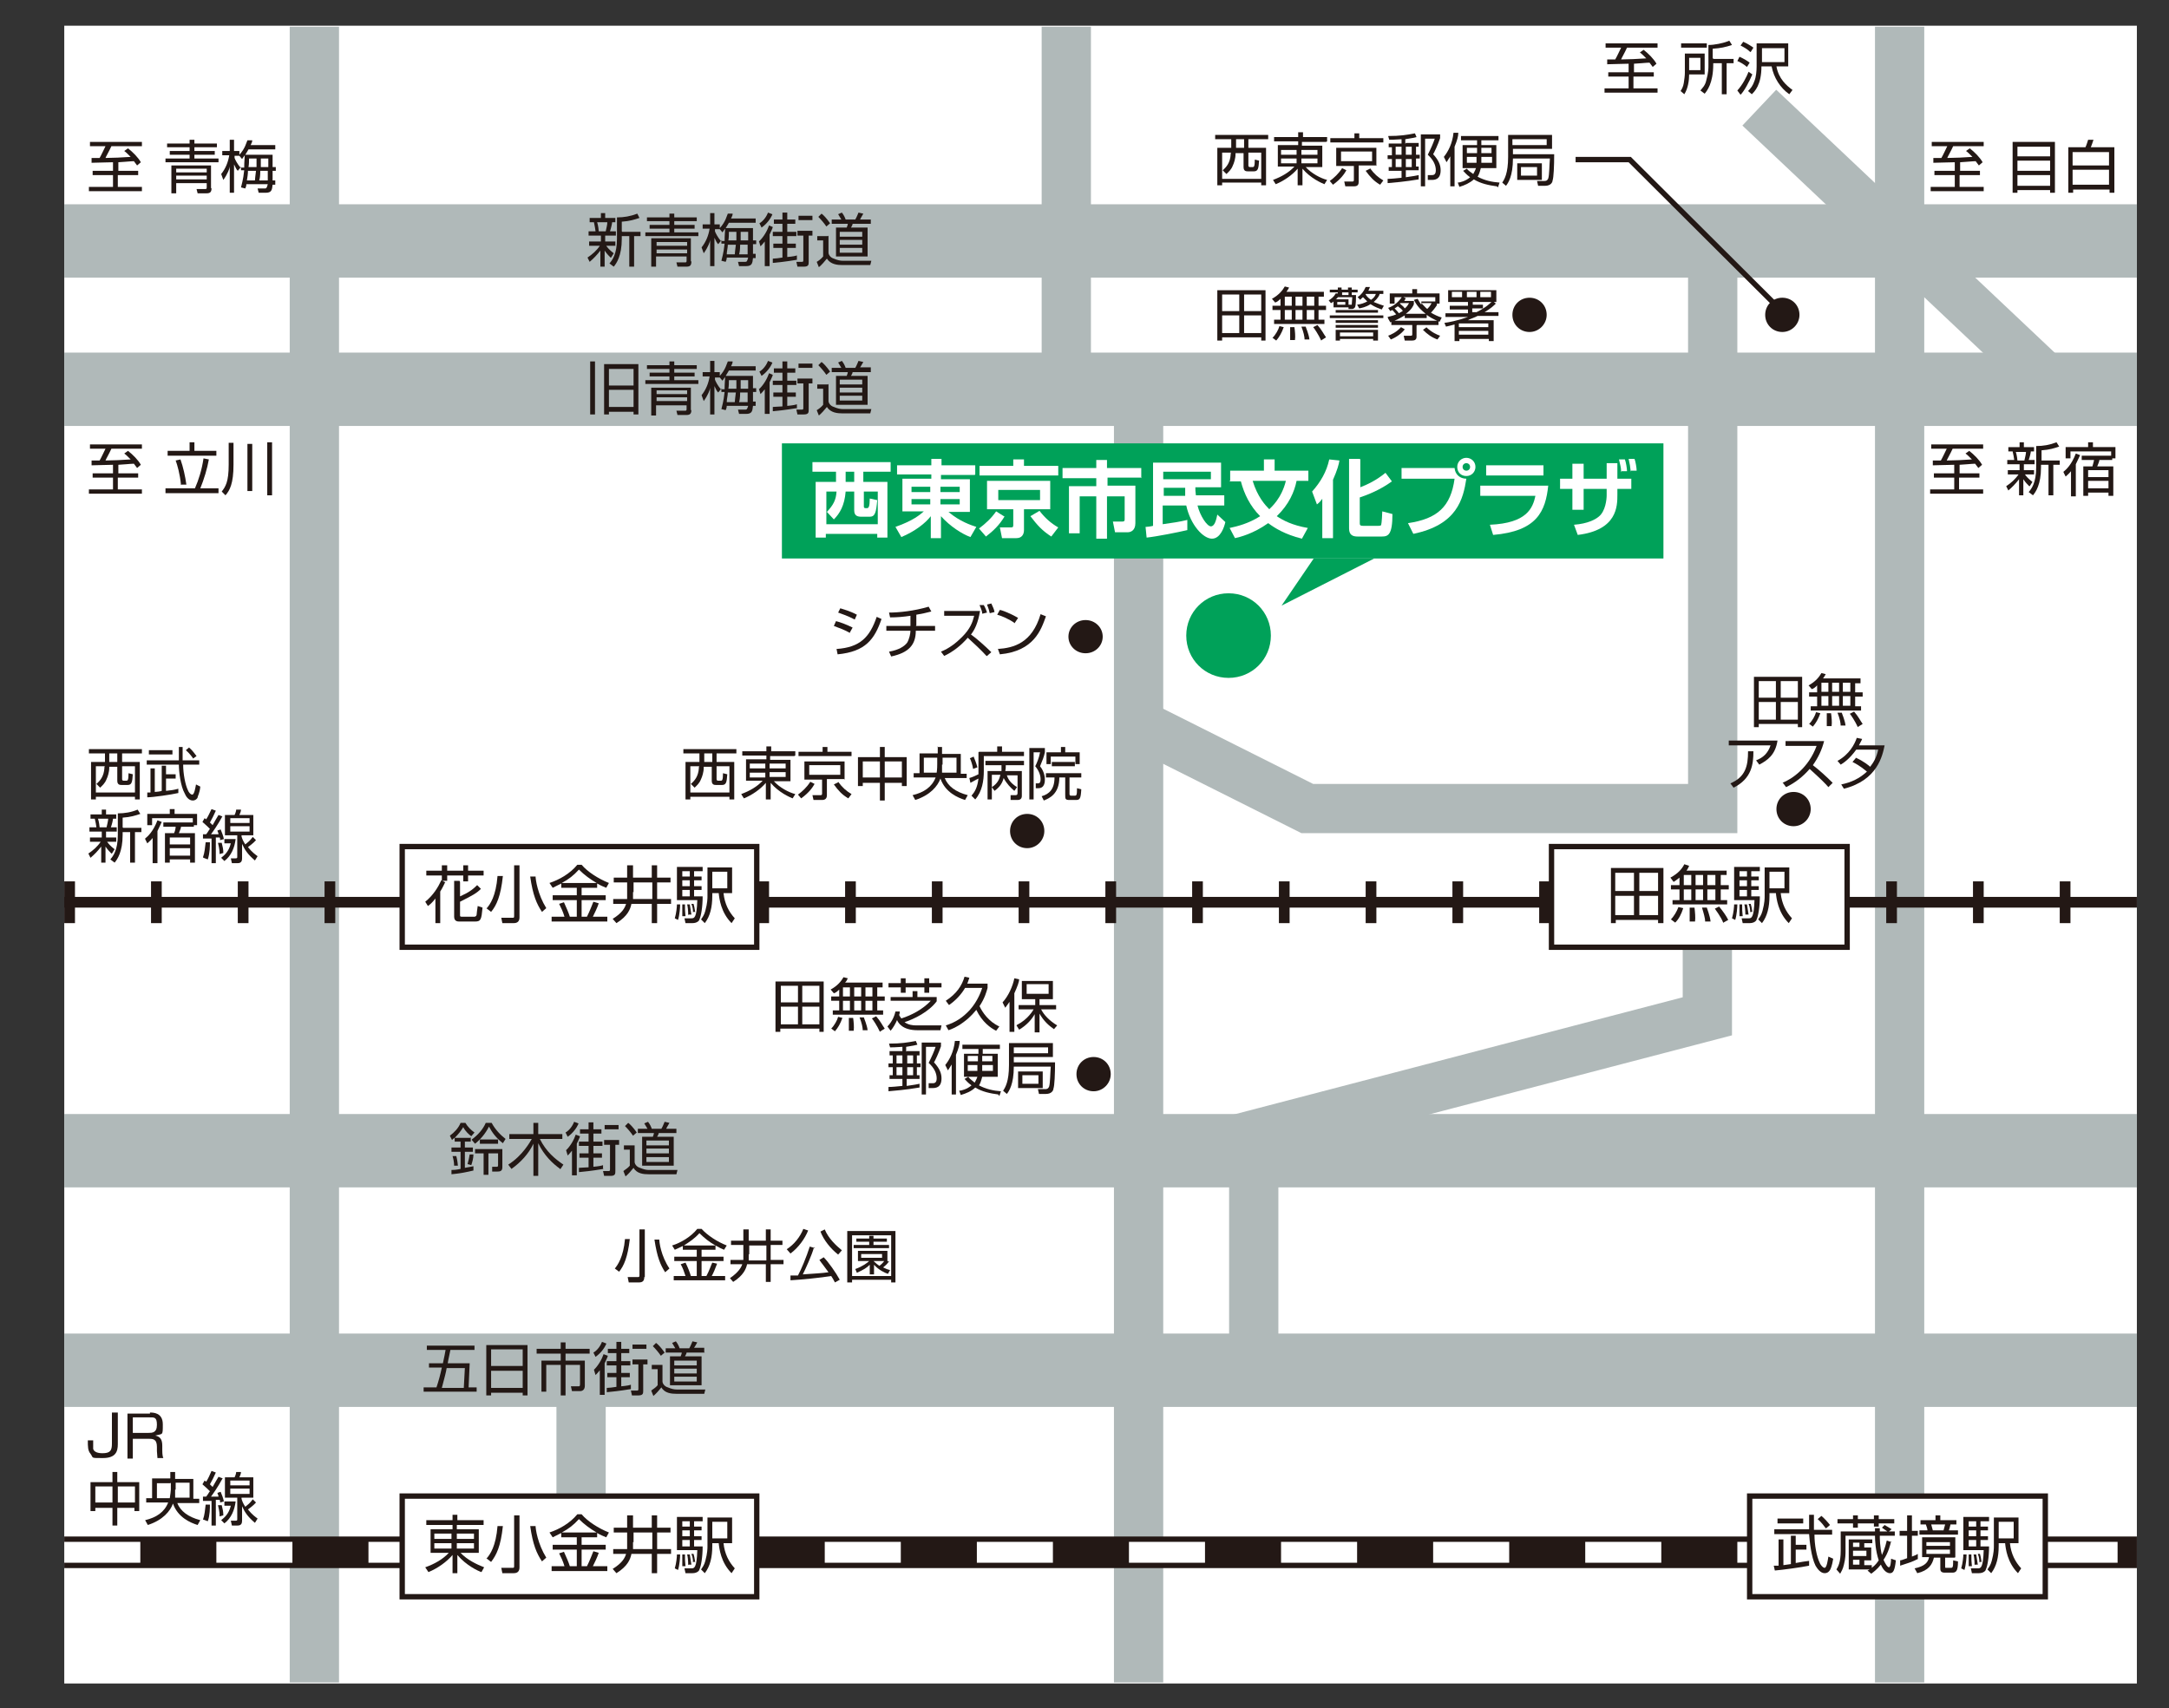 <?xml version="1.0" encoding="UTF-8"?>
<svg xmlns="http://www.w3.org/2000/svg" xmlns:xlink="http://www.w3.org/1999/xlink" version="1.1" viewBox="0 0 405 319">
  <rect x="0" y="0" width="405" height="319" fill="#333333" stroke="none"/>
  <defs>
    <clipPath id="clippath">
      <rect x="-92" y="-260.9" width="595.3" height="841.9" fill="none"/>
    </clipPath>
  </defs>
  <!-- Generator: Adobe Illustrator 28.7.2, SVG Export Plug-In . SVG Version: 1.2.0 Build 154)  -->
  <g>
    <g id="_レイヤー_1" data-name="レイヤー_1">
      <rect x="12" y="4.8" width="387" height="309.6" fill="#fff"/>
      <line x1="328.5" y1="20.1" x2="384.2" y2="72.7" fill="none" stroke="#b0b9b9" stroke-miterlimit="10" stroke-width="9.2"/>
      <line x1="12" y1="45" x2="399" y2="45" fill="none" stroke="#b0b9b9" stroke-miterlimit="10" stroke-width="13.7"/>
      <line x1="12" y1="72.7" x2="399" y2="72.7" fill="none" stroke="#b0b9b9" stroke-miterlimit="10" stroke-width="13.7"/>
      <line x1="12" y1="214.9" x2="399" y2="214.9" fill="none" stroke="#b0b9b9" stroke-miterlimit="10" stroke-width="13.7"/>
      <line x1="12" y1="255.9" x2="399" y2="255.9" fill="none" stroke="#b0b9b9" stroke-miterlimit="10" stroke-width="13.7"/>
      <line x1="58.7" y1="5" x2="58.7" y2="314.2" fill="none" stroke="#b0b9b9" stroke-miterlimit="10" stroke-width="9.2"/>
      <line x1="199.1" y1="5" x2="199.1" y2="72.7" fill="none" stroke="#b0b9b9" stroke-miterlimit="10" stroke-width="9.2"/>
      <polyline points="319.8 45 319.8 151 244.1 151 212.6 135.2" fill="none" stroke="#b0b9b9" stroke-miterlimit="10" stroke-width="9.2"/>
      <line x1="234.1" y1="214.9" x2="234.1" y2="255.9" fill="none" stroke="#b0b9b9" stroke-miterlimit="10" stroke-width="9.2"/>
      <line x1="108.5" y1="255.9" x2="108.5" y2="292.8" fill="none" stroke="#b0b9b9" stroke-miterlimit="10" stroke-width="9.2"/>
      <line x1="354.7" y1="5" x2="354.7" y2="314.2" fill="none" stroke="#b0b9b9" stroke-miterlimit="10" stroke-width="9.2"/>
      <line x1="212.6" y1="72.7" x2="212.6" y2="314.2" fill="none" stroke="#b0b9b9" stroke-miterlimit="10" stroke-width="9.2"/>
      <polyline points="222.7 214.9 318.8 189.8 318.8 176.8" fill="none" stroke="#b0b9b9" stroke-miterlimit="10" stroke-width="9.2"/>
      <line x1="12" y1="289.9" x2="399" y2="289.9" fill="none" stroke="#231815" stroke-miterlimit="10" stroke-width="5.9"/>
      <line x1="12" y1="289.9" x2="399" y2="289.9" fill="none" stroke="#fff" stroke-dasharray="14.2 14.2" stroke-miterlimit="10" stroke-width="3.9"/>
      <rect x="75.1" y="279.4" width="66.2" height="18.8" fill="#fff"/>
      <rect x="75.1" y="279.4" width="66.2" height="18.8" fill="none" stroke="#231815" stroke-miterlimit="10" stroke-width="1"/>
      <line x1="12" y1="168.5" x2="399" y2="168.5" fill="none" stroke="#231815" stroke-miterlimit="10" stroke-width="2"/>
      <line x1="12" y1="168.5" x2="399" y2="168.5" fill="none" stroke="#231815" stroke-dasharray="2 14.2" stroke-miterlimit="10" stroke-width="7.8"/>
      <rect x="75.1" y="158.1" width="66.2" height="18.8" fill="#fff"/>
      <rect x="75.1" y="158.1" width="66.2" height="18.8" fill="none" stroke="#231815" stroke-miterlimit="10" stroke-width="1"/>
      <rect x="289.7" y="158.1" width="55.2" height="18.8" fill="#fff"/>
      <rect x="289.7" y="158.1" width="55.2" height="18.8" fill="none" stroke="#231815" stroke-miterlimit="10" stroke-width="1"/>
      <g clip-path="url(#clippath)">
        <path d="M90.2,284.8h-4.9v.8h4.1v4.4h-3.4c1.2,1.3,3.1,2.2,4.4,2.7l-.5.9c-.6-.2-2.8-1.2-4.5-3.2v3.4h-.9v-3.4c-1.1,1.3-2.8,2.5-4.5,3.2l-.6-.9c1.7-.6,3.3-1.5,4.4-2.7h-3.4v-4.4h4.1v-.8h-4.9v-.9h4.9v-1h.9v1h4.9v.9ZM81.1,287.4h3.2v-1h-3.2v1ZM81.1,289.2h3.2v-1h-3.2v1ZM88.5,286.4h-3.2v1h3.2v-1ZM88.5,288.2h-3.2v1h3.2v-1Z" fill="#231815"/>
        <path d="M90.9,291c.6-.7,1.7-2.2,2-6h1c-.4,3.8-1.2,5.4-2.2,6.7l-.9-.7ZM97,292.7c0,.8-.4,1.1-1.1,1.1h-2.1l-.2-1h2c.4,0,.4,0,.4-.4v-9.4h1v9.7ZM100,284.9c0,.7.4,3.4,2,6l-.8.7c-1-1.5-1.7-3.1-2.2-6.6h1Z" fill="#231815"/>
        <path d="M111.5,287.1h-2.9v1.4h4.5v.9h-4.5v3.1h1c.5-1,1-2.3,1.2-2.8l1,.3c-.3.9-.8,1.9-1.1,2.5h2.7v.9h-10.4v-.9h2.4c-.3-1-.6-1.6-1-2.4l.9-.3c.4.9.9,2,1.1,2.7h1.3v-3.1h-4.5v-.9h4.5v-1.4h-2.9v-.8c-.8.4-1.2.6-1.6.8l-.6-.9c1.8-.6,3.8-1.7,5.2-3.4h.8c1.1,1.3,3.1,2.6,5.1,3.4l-.5.9c-.5-.2-1-.4-1.7-.8v.8ZM111.4,286.2c-1.2-.7-2.3-1.5-3.3-2.5-1,1.1-1.9,1.8-3.2,2.5h6.5Z" fill="#231815"/>
        <path d="M117.2,283h1v2.3h3.5v-2.3h1v2.3h2.5v.9h-2.5v3.1h2.6v.9h-2.6v3.6h-1v-3.6h-3.8c-.2,1-.7,2.3-2.8,3.6l-.7-.8c1.8-1.1,2.3-2.1,2.5-2.8h-2.4v-.9h2.6c0-.6,0-1.1,0-1.2v-1.9h-2.5v-.9h2.5v-2.3ZM118.2,288c0,.3,0,.8,0,1.3h3.6v-3.1h-3.5v1.8Z" fill="#231815"/>
        <path d="M126,292.9c.3-1,.4-2.2.4-2.6h.6c0,.5-.1,2-.4,2.9l-.6-.3ZM131.3,284.1h-1.7v1h1.4v.7h-1.4v1.1h1.4v.7h-1.4v1.2h1.6c0,2-.3,3.7-.6,4.3,0,.2-.4.7-1.3.7h-1.3l-.2-.9h1.3c.5,0,1,0,1.1-3.4h-3.8v-6.2h4.8v.8ZM127.4,292.5c0-.3,0-.5,0-1s0-.9,0-1.2h.5c0,1.1,0,1.2.1,2.2h-.6ZM128.8,284.1h-1.4v1h1.4v-1ZM128.8,285.8h-1.4v1.1h1.4v-1.1ZM128.8,287.6h-1.4v1.2h1.4v-1.2ZM128.5,292.3c0-.9-.1-1.7-.2-2h.5c.1.6.2,1.2.3,1.9h-.5ZM129.4,291.8c0-.3,0-.9-.3-1.6h.4c.1.3.2.8.3,1.5h-.5ZM136.7,283.3v4.9h-1.6c.2,2,1,3.5,2.1,4.7l-.6.9c-2-2-2.3-4.6-2.4-5.6h-1.2v.5c0,2.1-.4,3.8-1.4,5.1l-.7-.7c.2-.3.6-.8.8-1.6.4-1.5.4-2.3.4-2.8v-5.3h4.6ZM135.8,284.2h-2.8v3.1h2.8v-3.1Z" fill="#231815"/>
        <path d="M22,31.9h3.8v.8h-3.8v2.2h4.5v.8h-9.9v-.8h4.5v-2.2h-3.8v-.8h3.8v-1.6c-1.3,0-2.8.1-4,.1v-.9c.3,0,.4,0,1.5,0,.3-.5.8-1.6,1.1-2.2h-2.9v-.8h9.7v.8h-5.7c-.4.9-1.1,2.1-1.1,2.2,1.1,0,3.4-.1,4.7-.2-.6-.6-.9-.9-1.2-1.1l.7-.5c.9.7,1.9,1.7,2.4,2.6l-.7.6c-.2-.3-.4-.5-.6-.8-.5,0-2.5.2-2.9.2v1.7Z" fill="#231815"/>
        <path d="M40.5,27.5h-4.2v.7h3.8v.7h-3.8v.7h4.5v.7h-9.9v-.7h4.5v-.7h-3.7v-.7h3.7v-.7h-4.2v-.7h4.2v-.7h.9v.7h4.2v.7ZM39.5,35.1c0,.7-.2,1-.9,1h-1.7l-.2-.8h1.6c.2,0,.3,0,.3-.3v-.8h-5.7v1.9h-.9v-5.2h7.4v4.3ZM38.6,31.5h-5.7v.7h5.7v-.7ZM38.6,32.8h-5.7v.7h5.7v-.7Z" fill="#231815"/>
        <path d="M44.9,31.3l-.5.6c-.3-.3-.4-.6-.7-1.2v5.3h-.8v-4.9c0,.3-.4,1.4-1.2,2.5l-.4-1.1c.8-1,1.3-2.2,1.5-3.5h-1.3v-.8h1.4v-2.1h.8v2.1h1v.7c1.1-1.2,1.3-2.3,1.5-2.7h.9c0,.3-.1.5-.3.9h4.6v.8h-5c-.1.2-.3.5-.6,1h5.1c0,.3,0,2,0,2.3h.6v.7h-.6c0,.7,0,1,0,1.8h.5v.8h-.5c-.1,1-.2,1.5-1.3,1.5h-1.3l-.2-.8h1.3c.3,0,.4,0,.6-.8h-4c0,.4-.1.5-.2.8l-.8-.2c.1-.5.4-1.3.6-3.2h-.6v-.7ZM45.6,31.2c0-1,.1-1.8.1-2.2-.2.3-.4.5-.5.7l-.5-.6h0s-.9,0-.9,0v.4c.1.3.5,1.1,1.1,1.8h.7ZM47.6,33.7c0-.3.1-.9.2-1.8h-1.5c0,.6-.1,1.2-.2,1.8h1.5ZM47.9,31.2c0-.7,0-.9,0-1.6h-1.4c0,.5,0,1.1-.1,1.6h1.4ZM48.6,31.9c0,1-.1,1.5-.2,1.8h1.6c0-.5,0-.6,0-1.8h-1.5ZM50.1,31.2c0-.2,0-1.4,0-1.6h-1.4c0,.5,0,1.1,0,1.6h1.4Z" fill="#231815"/>
        <path d="M114,48.1c-.3-.3-.7-.7-1.1-1.3v3h-.8v-3c-.7.9-1.3,1.5-2,2.1l-.4-.8c.9-.6,1.7-1.3,2.3-2.2h-2v-.8h2.2v-1.1h-2.3v-.8h1.3c0-.2-.2-1.2-.3-1.7h-.8v-.8h2.1v-.9h.8v.9h1.9v.8h-.6c0,.2-.2,1.1-.4,1.7h1.1v.8h-2v1.1h1.9v.8h-1.7c.2.3.6.8,1.4,1.4l-.5.8ZM113.1,43.2c.1-.5.3-1.2.3-1.7h-1.9c.2.6.3,1.5.3,1.7h1.2ZM116.2,43.3h3.4v.8h-1.2v5.7h-.9v-5.7h-1.4v.5c0,3.2-1,4.6-1.5,5.2l-.8-.6c.5-.6,1.4-1.7,1.4-4.6v-4c1.3,0,2.5-.2,3.8-.7l.4.8c-.9.3-1.8.6-3.3.7v1.8Z" fill="#231815"/>
        <path d="M130.1,41.3h-4.2v.7h3.8v.7h-3.8v.7h4.5v.7h-9.9v-.7h4.5v-.7h-3.7v-.7h3.7v-.7h-4.2v-.7h4.2v-.7h.9v.7h4.2v.7ZM129.1,48.8c0,.7-.2,1-.9,1h-1.7l-.2-.8h1.6c.2,0,.3,0,.3-.3v-.8h-5.7v1.9h-.9v-5.3h7.4v4.3ZM128.3,45.2h-5.7v.7h5.7v-.7ZM128.3,46.6h-5.7v.7h5.7v-.7Z" fill="#231815"/>
        <path d="M134.6,45l-.5.6c-.3-.3-.4-.6-.7-1.2v5.3h-.8v-4.9c0,.3-.4,1.4-1.2,2.5l-.4-1.1c.8-1,1.3-2.2,1.5-3.5h-1.3v-.8h1.4v-2.1h.8v2.1h1v.7c1.1-1.2,1.3-2.3,1.5-2.7h.9c0,.3-.1.5-.3.9h4.6v.8h-5c-.1.2-.3.5-.6,1h5.1c0,.3,0,2,0,2.3h.6v.7h-.6c0,.7,0,1,0,1.8h.5v.8h-.5c-.1,1-.2,1.5-1.3,1.5h-1.3l-.2-.8h1.3c.3,0,.4,0,.6-.8h-4c0,.4-.1.5-.2.8l-.8-.2c.1-.5.4-1.3.6-3.2h-.6v-.7ZM135.3,44.9c0-1,.1-1.8.1-2.2-.2.3-.4.5-.5.7l-.5-.6h0s-.9,0-.9,0v.4c.1.3.5,1.1,1.1,1.8h.7ZM137.2,47.5c0-.3.1-.9.2-1.8h-1.5c0,.6-.2,1.2-.2,1.8h1.5ZM137.5,44.9c0-.7,0-.9,0-1.6h-1.4c0,.5,0,1.1-.1,1.6h1.4ZM138.2,45.7c0,1-.1,1.5-.2,1.8h1.6c0-.5,0-.6,0-1.8h-1.5ZM139.7,44.9c0-.2,0-1.4,0-1.6h-1.4c0,.5,0,1.1,0,1.6h1.4Z" fill="#231815"/>
        <path d="M141.7,45.1c.9-.8,1.6-2.1,1.9-3l.7.3c-.1.4-.3.7-.6,1.4v5.9h-.9v-4.6c-.4.5-.6.7-.8.9l-.3-1ZM144.2,40.1c-.3.7-1,1.7-2,2.4l-.4-.8c.7-.4,1.3-1.2,1.6-2l.8.3ZM148.9,48.5c-2.4.4-3.6.5-4.6.6v-.8c.3,0,1.3-.1,1.8-.2v-1.8h-1.7v-.8h1.7v-1.4h-1.8v-.8h1.8v-1.5h-1.6v-.8h1.6v-1.3h.9v1.3h1.5v.8h-1.5v1.5h1.7v.8h-1.7v1.4h1.6v.8h-1.6v1.7c1.1-.1,1.5-.2,1.8-.3v.8ZM151.8,44h-.8v4.9c0,.5,0,.9-.9.9h-1.2l-.2-.9h1c.2,0,.3,0,.3-.3v-4.6h-1.1v-.9h2.8v.9ZM151.7,41.1h-2.6v-.8h2.6v.8Z" fill="#231815"/>
        <path d="M154.7,44v3.2c0,.3.3.9,1,1.1.7.3,1.2.4,1.7.4h5.3l-.2.8h-5.2c-.9,0-2.2-.1-2.9-1.2-.4.5-1,1.2-1.5,1.6l-.4-1c.2-.1.8-.5,1.2-1v-3h-1.1v-.8h2ZM154.3,42.3c-.4-.6-1-1.3-1.5-1.8l.6-.6c.3.2.9.8,1.6,1.8l-.7.6ZM162.6,41.8h-3.4c0,.2-.2.5-.3.7h3.1v5.4h-5.9v-5.4h2c.1-.3.2-.5.2-.7h-3v-.8h1.8c-.2-.3-.4-.7-.6-1l.7-.3c.4.5.6,1,.7,1.3h1.8c.3-.5.5-1.1.6-1.3l.9.2c-.2.4-.6,1-.6,1.1h2v.8ZM161,43.3h-4.2v.9h4.2v-.9ZM161,44.8h-4.2v.9h4.2v-.9ZM161,46.3h-4.2v.9h4.2v-.9Z" fill="#231815"/>
        <path d="M110.2,67.5h.9v9.9h-.9v-9.9ZM119.2,68v9.4h-.9v-.5h-4.6v.5h-.9v-9.4h6.4ZM113.7,72h4.6v-3.1h-4.6v3.1ZM113.7,76h4.6v-3.2h-4.6v3.2Z" fill="#231815"/>
        <path d="M130.1,68.9h-4.2v.7h3.8v.7h-3.8v.7h4.5v.7h-9.9v-.7h4.5v-.7h-3.7v-.7h3.7v-.7h-4.2v-.7h4.2v-.7h.9v.7h4.2v.7ZM129.1,76.5c0,.7-.2,1-.9,1h-1.7l-.2-.8h1.6c.2,0,.3,0,.3-.3v-.7h-5.7v1.9h-.9v-5.2h7.4v4.3ZM128.3,72.9h-5.7v.7h5.7v-.7ZM128.3,74.2h-5.7v.7h5.7v-.7Z" fill="#231815"/>
        <path d="M134.6,72.7l-.5.6c-.3-.3-.4-.6-.7-1.2v5.3h-.8v-5c0,.3-.4,1.4-1.2,2.5l-.4-1.1c.8-1,1.3-2.2,1.5-3.5h-1.3v-.8h1.4v-2.1h.8v2.1h1v.7c1.1-1.2,1.3-2.3,1.5-2.7h.9c0,.3-.1.5-.3.9h4.6v.8h-5c-.1.2-.3.5-.6,1h5.1c0,.3,0,2,0,2.3h.6v.7h-.6c0,.7,0,1,0,1.8h.5v.8h-.5c-.1,1-.2,1.5-1.3,1.5h-1.3l-.2-.8h1.3c.3,0,.4,0,.6-.7h-4c0,.4-.1.5-.2.8l-.8-.2c.1-.5.4-1.3.6-3.2h-.6v-.7ZM135.3,72.6c0-1,.1-1.8.1-2.2-.2.3-.4.5-.5.7l-.5-.6h0s-.9,0-.9,0v.4c.1.3.5,1.1,1.1,1.8h.7ZM137.2,75.1c0-.3.1-.9.2-1.8h-1.5c0,.6-.2,1.2-.2,1.8h1.5ZM137.5,72.6c0-.7,0-.9,0-1.6h-1.4c0,.5,0,1.1-.1,1.6h1.4ZM138.2,73.3c0,1-.1,1.5-.2,1.8h1.6c0-.4,0-.6,0-1.8h-1.5ZM139.7,72.6c0-.2,0-1.4,0-1.6h-1.4c0,.5,0,1.1,0,1.6h1.4Z" fill="#231815"/>
        <path d="M141.7,72.7c.9-.8,1.6-2.1,1.9-3l.7.3c-.1.4-.3.7-.6,1.4v5.9h-.9v-4.6c-.4.5-.6.7-.8.9l-.3-1ZM144.2,67.8c-.3.7-1,1.7-2,2.4l-.4-.8c.7-.4,1.3-1.2,1.6-2l.8.3ZM148.9,76.2c-2.4.4-3.6.5-4.6.6v-.8c.3,0,1.3-.1,1.8-.1v-1.8h-1.7v-.8h1.7v-1.4h-1.8v-.8h1.8v-1.5h-1.6v-.8h1.6v-1.3h.9v1.3h1.5v.8h-1.5v1.5h1.7v.8h-1.7v1.4h1.6v.8h-1.6v1.7c1.1-.1,1.5-.2,1.8-.3v.8ZM151.8,71.6h-.8v4.9c0,.5,0,.9-.9.9h-1.2l-.2-.9h1c.2,0,.3,0,.3-.3v-4.6h-1.1v-.9h2.8v.9ZM151.7,68.7h-2.6v-.8h2.6v.8Z" fill="#231815"/>
        <path d="M154.7,71.7v3.2c0,.3.3.9,1,1.1.7.3,1.2.4,1.7.4h5.3l-.2.8h-5.2c-.9,0-2.2-.1-2.9-1.2-.4.5-1,1.2-1.5,1.6l-.4-1c.2-.1.8-.5,1.2-1v-3h-1.1v-.8h2ZM154.3,70c-.4-.6-1-1.3-1.5-1.8l.6-.6c.3.2.9.8,1.6,1.8l-.7.6ZM162.6,69.5h-3.4c0,.2-.2.5-.3.7h3.1v5.4h-5.9v-5.4h2c.1-.3.2-.5.2-.7h-3v-.8h1.8c-.2-.3-.4-.7-.6-1l.7-.3c.4.5.6,1,.7,1.3h1.8c.3-.5.5-1.1.6-1.3l.9.2c-.2.4-.6,1-.6,1h2v.8ZM161,70.9h-4.2v.9h4.2v-.9ZM161,72.4h-4.2v.9h4.2v-.9ZM161,73.9h-4.2v.9h4.2v-.9Z" fill="#231815"/>
        <path d="M87.9,212.4v.8h-1.1v1.1h1.5v.8h-1.5v3c1-.2,1.2-.2,1.6-.3v.8c-1.2.3-2.9.6-4.1.7v-.8c.3,0,.8,0,1.7-.2v-3.2h-1.7v-.8h1.7v-1.1h-1.1v-.7c-.2.1-.3.2-.5.4l-.4-.8c.8-.6,1.6-1.4,2-2.4h.9c.4.7,1.1,1.4,1.7,1.8l-.6.7c-.4-.3-1.1-.9-1.5-1.7-.5.8-.9,1.3-1.6,2h2.9ZM84.8,217.8c0-.8-.2-1.6-.3-1.9h.7c.2.7.3,1.7.3,1.8h-.7ZM87.3,217.4c.2-.8.3-1.1.4-1.8h.7c0,.7-.2,1.4-.4,2l-.7-.2ZM88.1,212.8c1.1-.8,2.1-1.9,2.6-3.1h1.1c.7,1.3,1.7,2.3,2.6,3l-.5.8c-1.3-1-2-2-2.6-3.1-.7,1.4-1.7,2.5-2.6,3.2l-.6-.7ZM93.8,218c0,.7-.4.8-1,.8h-.9v-.9c-.1,0,.8,0,.8,0,.2,0,.3,0,.3-.3v-2.2h-1.8v4h-.9v-4h-1.6v-.8h5.1v3.3ZM89.6,212.8h3.4v.8h-3.4v-.8Z" fill="#231815"/>
        <path d="M104.6,218.3c-1.4-1-3-2.5-4.1-4.8v6.1h-.9v-6c-.9,1.9-2.4,3.5-4.1,4.7l-.6-.8c2.7-1.7,4.1-4.3,4.4-4.8h-4.2v-.9h4.5v-2.1h.9v2.1h4.5v.9h-4.2c1.2,2.4,2.8,3.7,4.4,4.8l-.6.9Z" fill="#231815"/>
        <path d="M105.6,214.9c.9-.8,1.6-2.1,1.9-3l.8.3c-.1.4-.3.7-.6,1.4v5.9h-.9v-4.6c-.4.5-.6.7-.8.9l-.3-1ZM108,209.9c-.3.7-1,1.7-2,2.4l-.4-.8c.7-.4,1.3-1.2,1.6-2l.8.3ZM112.7,218.3c-2.4.4-3.6.5-4.6.6v-.8c.3,0,1.3-.1,1.8-.1v-1.8h-1.7v-.8h1.7v-1.4h-1.8v-.8h1.8v-1.5h-1.6v-.8h1.6v-1.3h.9v1.3h1.5v.8h-1.5v1.5h1.7v.8h-1.7v1.4h1.6v.8h-1.6v1.7c1.1-.1,1.5-.2,1.8-.3v.8ZM115.7,213.8h-.8v4.9c0,.5,0,.9-.9.9h-1.2l-.2-.9h1c.2,0,.3,0,.3-.3v-4.6h-1.1v-.9h2.8v.9ZM115.5,210.9h-2.6v-.8h2.6v.8Z" fill="#231815"/>
        <path d="M118.5,213.8v3.2c0,.3.3.9,1,1.1.7.3,1.2.4,1.7.4h5.3l-.2.8h-5.2c-.9,0-2.2-.1-2.8-1.2-.4.5-1,1.2-1.5,1.6l-.4-1c.2-.2.8-.5,1.2-1v-3h-1.1v-.8h2ZM118.2,212.1c-.4-.6-1-1.3-1.5-1.8l.6-.6c.3.2.9.8,1.6,1.8l-.7.6ZM126.4,211.6h-3.4c0,.2-.2.5-.3.7h3.1v5.4h-5.9v-5.4h2c.1-.3.2-.5.2-.7h-3v-.8h1.8c-.2-.3-.4-.7-.6-1l.7-.3c.4.5.6,1,.7,1.3h1.8c.3-.5.5-1.1.6-1.3l.9.2c-.2.4-.6,1-.6,1.1h1.9v.8ZM124.9,213h-4.2v.9h4.2v-.9ZM124.9,214.5h-4.2v.9h4.2v-.9ZM124.9,216.1h-4.2v.9h4.2v-.9Z" fill="#231815"/>
        <path d="M114.8,236.9c.5-.6,1.6-2.1,1.9-5.5h.9c-.4,3.4-1.1,5-2,6.1l-.8-.6ZM120.3,238.5c0,.7-.3,1-1,1h-1.9l-.2-1h1.8c.3,0,.4,0,.4-.3v-8.6h1v8.9ZM123.1,231.4c0,.6.3,3.1,1.9,5.5l-.8.7c-.9-1.4-1.5-2.8-2-6.1h.9Z" fill="#231815"/>
        <path d="M133.6,233.4h-2.6v1.3h4.1v.8h-4.1v2.8h.9c.5-.9.9-2.1,1.1-2.5l.9.2c-.3.8-.7,1.8-1,2.3h2.5v.8h-9.6v-.8h2.2c-.3-.9-.5-1.5-.9-2.2l.9-.3c.4.8.8,1.8,1,2.5h1.1v-2.8h-4.2v-.8h4.2v-1.3h-2.6v-.7c-.8.4-1.1.5-1.5.7l-.5-.8c1.6-.5,3.5-1.6,4.7-3.1h.8c1.1,1.2,2.9,2.4,4.7,3.1l-.5.8c-.5-.2-.9-.4-1.6-.8v.8ZM133.6,232.6c-1.1-.6-2.1-1.4-3-2.3-.9,1-1.8,1.6-2.9,2.3h5.9Z" fill="#231815"/>
        <path d="M138.9,229.6h.9v2.1h3.2v-2.1h.9v2.1h2.2v.8h-2.2v2.8h2.4v.8h-2.4v3.3h-.9v-3.3h-3.5c-.2.9-.7,2.1-2.6,3.3l-.6-.7c1.6-1.1,2.1-2,2.3-2.6h-2.2v-.8h2.4c0-.5,0-1,0-1.1v-1.7h-2.3v-.8h2.3v-2.1ZM139.8,234.2c0,.2,0,.8,0,1.2h3.3v-2.8h-3.2v1.7Z" fill="#231815"/>
        <path d="M146.9,233.3c1.4-.9,2.5-2.3,3.1-3.8l.9.3c-.6,1.5-1.8,3.2-3.3,4.3l-.7-.8ZM152,232.9c-.4,1.5-1.6,4.1-2.1,5.1,2.6-.2,3.4-.2,4.8-.4-.7-1-1.3-1.7-1.7-2.3l.8-.5c.9.9,2.3,2.9,3,4.2l-.9.5c-.3-.6-.5-.9-.7-1.2-1.7.3-5.7.7-7.6.8v-.9c.2,0,1.2,0,1.4,0,.6-1.1,1.6-3.5,2.2-5.4l1,.3ZM154,229.6c.7,1.7,2.1,3,3.2,3.9l-.7.8c-1.4-1.1-2.7-2.7-3.3-4.3l.8-.4Z" fill="#231815"/>
        <path d="M167.3,239.5h-.9v-.5h-7.3v.5h-.9v-9.6h9v9.6ZM166.4,230.7h-7.3v7.6h7.3v-7.6ZM165.9,235.7c-.3.4-.5.6-1,1,.6.3.9.4,1.3.5l-.4.7c-.6-.2-1.7-.7-2.6-1.7v1.8h-.8v-1.8c-.6.6-1.1.9-2.4,1.5l-.3-.7c1.4-.5,2.3-1.2,2.6-1.5h-2.1v-1.9h5.5v1.9h0l.4.2ZM165.6,231.9h-2.5v.6h2.9v.6h-6.6v-.6h2.9v-.6h-2.4v-.6h2.4v-.5h.8v.5h2.5v.6ZM164.7,234.2h-3.9v.7h3.9v-.7ZM163.1,235.5c.4.4.8.7,1.1.9.3-.2.7-.6.9-.9h-2Z" fill="#231815"/>
        <path d="M87.7,254.6l-.2,4.5h1.5v.8h-9.9v-.8h2.4c.4-1.2.7-2.3,1-3.7h-2.4v-.8h2.6c.3-1.3.4-2,.5-2.5h-3.5v-.8h8.9v.8h-4.5c-.1.6-.4,1.8-.5,2.5h4.2ZM83.4,255.5c-.1.7-.4,1.8-.9,3.7h4.1l.2-3.7h-3.4Z" fill="#231815"/>
        <path d="M98.5,251.2v9.4h-.9v-.5h-5.9v.5h-.9v-9.4h7.8ZM91.7,255.1h5.9v-3.1h-5.9v3.1ZM91.7,259.2h5.9v-3.2h-5.9v3.2Z" fill="#231815"/>
        <path d="M105.6,250.7v1.2h4.5v.9h-4.5v1.3h3.6v4.7c0,.7-.4,1-.9,1h-1.5l-.2-.9h1.4c.2,0,.3,0,.3-.4v-3.6h-2.7v5.7h-.9v-5.7h-2.7v5h-.9v-5.8h3.6v-1.3h-4.5v-.9h4.5v-1.2h.9Z" fill="#231815"/>
        <path d="M110.8,255.9c.9-.8,1.6-2.1,1.9-3l.8.3c-.1.4-.3.7-.6,1.4v5.9h-.9v-4.6c-.4.5-.6.7-.8.9l-.3-1ZM113.2,251c-.3.7-1,1.7-2,2.4l-.4-.8c.7-.4,1.3-1.2,1.6-2l.8.3ZM117.9,259.4c-2.4.4-3.6.5-4.6.6v-.8c.3,0,1.3-.1,1.8-.2v-1.8h-1.7v-.8h1.7v-1.4h-1.8v-.8h1.8v-1.5h-1.6v-.8h1.6v-1.3h.9v1.3h1.5v.8h-1.5v1.5h1.7v.8h-1.7v1.4h1.6v.8h-1.6v1.7c1.1-.1,1.5-.2,1.8-.3v.8ZM120.9,254.8h-.8v4.9c0,.5,0,.9-.9.9h-1.2l-.2-.9h1.1c.2,0,.3,0,.3-.3v-4.6h-1.1v-.9h2.8v.9ZM120.7,251.9h-2.6v-.8h2.6v.8Z" fill="#231815"/>
        <path d="M123.7,254.8v3.2c0,.3.3.9,1,1.1.7.3,1.2.4,1.7.4h5.3l-.2.8h-5.2c-.9,0-2.2-.1-2.8-1.2-.4.5-1,1.2-1.5,1.6l-.4-1c.2-.2.8-.5,1.2-1v-3h-1.1v-.8h2ZM123.4,253.2c-.4-.6-1-1.3-1.5-1.8l.6-.6c.3.2.9.8,1.6,1.8l-.7.6ZM131.6,252.6h-3.4c0,.2-.2.5-.3.7h3.1v5.4h-5.9v-5.4h2c.1-.3.2-.5.2-.7h-3v-.8h1.8c-.2-.3-.4-.7-.6-1l.7-.3c.4.5.6,1,.7,1.3h1.8c.3-.5.5-1.1.6-1.3l.9.2c-.2.4-.6,1-.6,1h1.9v.8ZM130.1,254.1h-4.2v.9h4.2v-.9ZM130.1,255.6h-4.2v.9h4.2v-.9ZM130.1,257.1h-4.2v.9h4.2v-.9Z" fill="#231815"/>
        <path d="M235.5,63.6v-.6h-7.3v.6h-.9v-9.4h9v9.4h-.9ZM231.4,55h-3.2v3.1h3.2v-3.1ZM231.4,58.9h-3.2v3.3h3.2v-3.3ZM235.5,55h-3.2v3.1h3.2v-3.1ZM235.5,58.9h-3.2v3.3h3.2v-3.3Z" fill="#231815"/>
        <path d="M247.2,54.6v.8h-1v1.7h1.4v.8h-1.4v1.8h1.1v.8h-9.4v-.8h1.2v-1.8h-1.5v-.8h1.5v-1.3c-.5.5-.7.6-1,.7l-.6-.7c1.3-.7,2-1.6,2.4-2.3l.8.2c-.1.2-.2.4-.5.8h7ZM237.6,63.1c.6-.6,1.1-1.5,1.3-2.2l.8.2c-.4,1.1-.8,1.8-1.4,2.5l-.8-.6ZM241.2,55.4h-1.3v1.7h1.3v-1.7ZM241.2,57.9h-1.3v1.8h1.3v-1.8ZM240.9,63.5c0-.3,0-.5,0-1.1s0-1,0-1.3h.8c.1.7.2,1.7.1,2.4h-.9ZM243.2,55.4h-1.3v1.7h1.3v-1.7ZM243.2,57.9h-1.3v1.8h1.3v-1.8ZM243.6,63.5c0-.6-.2-1.5-.6-2.5h.8c0,.1.6,1.4.7,2.4h-.9ZM245.4,55.4h-1.4v1.7h1.4v-1.7ZM245.4,57.9h-1.4v1.8h1.4v-1.8ZM246.7,63.6c-.5-1.1-1.3-2.3-1.5-2.5l.8-.4c.8.9,1.1,1.6,1.6,2.3l-.8.5Z" fill="#231815"/>
        <path d="M251.8,57.4h-2.8v-1.1c-.2.2-.4.3-.5.3l-.4-.5c.5-.3,1-.7,1.3-1.3h.4v-.2h-1.5v-.5h1.5v-.4h.7v.4h1.2v-.4h.7v.4h1.1v.5h-1.1v.5h.8c0,.4,0,2-.2,2.3,0,0-.2.3-.5.3h-.7v-.3ZM258.3,59.4h-10v-.5h10v.5ZM257.3,58.4h-7.9v-.5h7.9v.5ZM257.3,60.3h-7.9v-.5h7.9v.5ZM257.3,61.2h-7.9v-.5h7.9v.5ZM257.3,63.6h-.9v-.3h-6.2v.3h-.8v-2h7.9v2ZM249.8,55.5c-.1.2-.2.3-.4.4h2.4v1h.4c0,0,.1,0,.2,0,0-.2.1-1.2.1-1.4h-2.8ZM251.2,56.4h-1.5v.5h1.5v-.5ZM256.4,62.1h-6.2v.7h6.2v-.7ZM251.8,54.6h-1.2v.5h1.2v-.5ZM258.3,54.3v.6h-.7c0,.2-.3.8-1.1,1.5.7.3,1.3.5,1.9.7l-.4.7c-.5-.2-1.2-.4-2.1-1-.9.6-1.7.7-2.1.8l-.4-.7c.8-.1,1.3-.3,1.9-.6-.4-.4-.7-.7-.8-.8-.2.2-.4.3-.5.5l-.5-.5c.7-.5,1.1-1,1.5-1.9h.8c-.1.3-.2.5-.3.7h2.9ZM255,54.9s0,0,0,.1c.3.5.6.7,1,1,.6-.4.8-.8.9-1.1h-1.8Z" fill="#231815"/>
        <path d="M259.1,59.2c.8-.2,1.2-.3,1.6-.5-.3-.3-.5-.6-.7-.8-.2.1-.3.1-.4.2l-.4-.6c1.2-.4,2.1-1.3,2.6-2.1l.7.3c-.1.2-.2.3-.3.5h1.8v.6c-.1.3-.4,1-1.5,1.8h3.7c-.6-.5-1.5-1.2-2.2-2.6l.7-.2c.2.3.3.6.7,1.1v-.6h2.6v-.8h-7.6v1.2h-.9v-1.9h4.2v-.8h.9v.8h4.2v1.9h-.5v.3c-.4.6-.9,1.2-1.1,1.4.7.4,1.3.7,2,.9l-.4.8c-1.2-.5-1.9-.9-2.4-1.3v.6h-4.1v-.5c-1,.6-1.8,1-2.7,1.3l-.4-.7ZM259.2,62.7c.5-.2,1.5-.6,2.4-1.6l.7.4c-.6.8-1.6,1.5-2.6,1.9l-.5-.7ZM264.5,60.8v2.1c0,.5-.3.7-.8.7h-1.4l-.2-.9h1.3c.1,0,.3,0,.3-.2v-1.8h-3.9v-.8h8.8v.8h-4ZM261.9,58c-.2-.3-.5-.5-.9-.8-.3.2-.4.3-.6.4.2.2.6.6.8.9.2-.1.5-.3.7-.4M261.5,56.6c0,0-.1,0-.1.1.6.5.7.6.9.9.5-.4.6-.7.8-1h-1.5ZM265.4,56.6c.5.5.8.9,1.1,1.1.6-.6.7-.9.8-1.1h-1.9ZM266.3,61.1c1.1,1,2,1.4,2.6,1.6l-.5.7c-1.1-.4-1.9-1-2.7-1.8l.7-.5Z" fill="#231815"/>
        <path d="M274.9,56.9h2v.7h-2v.7h.8c1.8-.9,2.6-1.7,3-2.1l.6.5c-.3.3-.9.9-2.1,1.6h2.6v.7h-3.9c-.5.3-1.3.5-1.8.8h4.8v3.9h-.9v-.4h-5.5v.4h-.9v-3.1c-.8.2-1.1.3-1.6.4l-.3-.7c.8-.1,2.4-.4,4.4-1.1h-4.2v-.7h4.2v-.7h-3.4v-.7h3.4v-.7h-3.7v-2.2h9v2.2h-4.4v.7ZM273,54.5h-1.9v1h1.9v-1ZM277.9,60.4h-5.5v.7h5.5v-.7ZM277.9,61.8h-5.5v.7h5.5v-.7ZM275.7,54.5h-1.8v1h1.8v-1ZM278.4,54.5h-2v1h2v-1Z" fill="#231815"/>
        <path d="M22,88.4h3.8v.8h-3.8v2.2h4.5v.8h-9.9v-.8h4.5v-2.2h-3.8v-.8h3.8v-1.6c-1.3,0-2.8.1-4,.1v-.9c.3,0,.4,0,1.5,0,.3-.5.8-1.6,1.1-2.2h-2.9v-.8h9.7v.8h-5.7c-.4.9-1.1,2.1-1.1,2.2,1.1,0,3.4-.1,4.7-.2-.6-.6-.9-.9-1.2-1.1l.7-.5c.9.7,1.9,1.7,2.4,2.6l-.7.6c-.2-.3-.4-.5-.6-.8-.5,0-2.5.2-2.9.2v1.7Z" fill="#231815"/>
        <path d="M36.4,91.2c.7-1.6,1.3-3.5,1.6-5.6l1,.2c-.3,1.7-.9,3.7-1.6,5.4h3.4v.9h-9.9v-.9h5.6ZM36.3,82.6v1.6h4.1v.9h-9.1v-.9h4.1v-1.6h.9ZM33.8,90.6c-.2-2.1-.7-3.8-1-4.6l.9-.2c.5,1.4.9,3.2,1.1,4.7h-.9Z" fill="#231815"/>
        <path d="M43.6,82.6v4.2c0,3.5-.7,4.8-1.5,5.7l-.7-.7c.7-.9,1.3-1.8,1.3-5v-4.1h.9ZM47.1,91.7h-.9v-8.8h.9v8.8ZM50.8,92.5h-.9v-9.9h.9v9.9Z" fill="#231815"/>
        <path d="M83.1,164.8c-.2.4-.4.9-.9,1.7v5.9h-.9v-4.6c-.6.8-1.1,1.2-1.4,1.4l-.5-.8c1.5-1.2,2.4-2.7,3-4h.1s0-.9,0-.9h-2.9v-.9h2.9v-1h1v1h3v-1h.9v1h2.9v.9h-2.9v1.1h-.9v-1.1h-3v1h-.9l.6.3ZM85.9,164.7v2.7c1.6-.7,2.4-1.3,3.2-2.1l.7.7c-.8.8-1.5,1.2-3.9,2.4v2.5c0,.2,0,.3.3.3h2.4c.2,0,.4-.2.4-.4,0-.3.1-.8.2-1.6l.9.3c-.2,2.2-.3,2.6-1.4,2.6h-2.9c-.3,0-1,0-1-.9v-6.7h1Z" fill="#231815"/>
        <path d="M90.9,169.6c.6-.7,1.7-2.2,2-6h1c-.4,3.8-1.2,5.5-2.2,6.7l-.9-.7ZM97,171.3c0,.8-.4,1.1-1.1,1.1h-2.1l-.2-1h2c.4,0,.4,0,.4-.4v-9.4h1v9.7ZM100,163.6c0,.7.4,3.4,2,6l-.8.7c-1-1.5-1.7-3.1-2.2-6.6h1Z" fill="#231815"/>
        <path d="M111.5,165.8h-2.9v1.4h4.5v.9h-4.5v3.1h1c.5-1,1-2.3,1.2-2.8l1,.3c-.3.9-.8,1.9-1.1,2.5h2.7v.9h-10.4v-.9h2.4c-.3-1-.6-1.6-1-2.4l.9-.3c.4.9.9,2,1.1,2.7h1.3v-3.1h-4.5v-.9h4.5v-1.4h-2.9v-.8c-.8.4-1.2.6-1.6.8l-.6-.9c1.8-.6,3.8-1.7,5.2-3.4h.8c1.1,1.3,3.1,2.6,5.1,3.4l-.5.9c-.5-.2-1-.4-1.7-.8v.8ZM111.4,164.9c-1.2-.7-2.3-1.5-3.3-2.5-1,1.1-1.9,1.8-3.2,2.5h6.5Z" fill="#231815"/>
        <path d="M117.2,161.6h1v2.3h3.5v-2.3h1v2.3h2.5v.9h-2.5v3.1h2.6v.9h-2.6v3.6h-1v-3.6h-3.8c-.2,1-.7,2.3-2.8,3.6l-.7-.8c1.8-1.1,2.3-2.1,2.5-2.8h-2.4v-.9h2.6c0-.6,0-1.1,0-1.2v-1.9h-2.5v-.9h2.5v-2.3ZM118.2,166.6c0,.3,0,.8,0,1.3h3.6v-3.1h-3.5v1.8Z" fill="#231815"/>
        <path d="M126,171.5c.3-1,.4-2.2.4-2.6h.6c0,.5-.1,2-.4,2.9l-.6-.3ZM131.3,162.7h-1.7v1h1.4v.7h-1.4v1.1h1.4v.7h-1.4v1.2h1.6c0,2-.3,3.7-.6,4.3,0,.2-.4.7-1.3.7h-1.3l-.2-.9h1.3c.5,0,1,0,1.1-3.4h-3.8v-6.2h4.8v.8ZM127.4,171.1c0-.3,0-.5,0-1s0-.9,0-1.2h.5c0,1.1,0,1.2.1,2.2h-.6ZM128.8,162.7h-1.4v1h1.4v-1ZM128.8,164.4h-1.4v1.1h1.4v-1.1ZM128.8,166.2h-1.4v1.2h1.4v-1.2ZM128.5,170.9c0-.9-.1-1.7-.2-2h.5c.1.6.2,1.2.3,1.9h-.5ZM129.4,170.4c0-.3,0-.9-.3-1.6h.4c.1.3.2.8.3,1.5h-.5ZM136.7,161.9v4.9h-1.6c.2,2,1,3.5,2.1,4.7l-.6.9c-2-2-2.3-4.6-2.4-5.6h-1.2v.5c0,2.1-.4,3.8-1.4,5.1l-.7-.7c.2-.3.6-.8.8-1.6.4-1.5.4-2.3.4-2.8v-5.3h4.6ZM135.8,162.8h-2.8v3.1h2.8v-3.1Z" fill="#231815"/>
        <path d="M309.6,172.4v-.6h-7.9v.6h-.9v-10.3h9.8v10.3h-1ZM305.1,163h-3.5v3.4h3.5v-3.4ZM305.1,167.3h-3.5v3.6h3.5v-3.6ZM309.6,163h-3.5v3.4h3.5v-3.4ZM309.6,167.3h-3.5v3.6h3.5v-3.6Z" fill="#231815"/>
        <path d="M322.4,162.6v.8h-1.1v1.9h1.5v.8h-1.5v2h1.2v.8h-10.2v-.8h1.3v-2h-1.6v-.8h1.6v-1.4c-.6.5-.8.6-1.1.8l-.6-.8c1.5-.8,2.2-1.7,2.6-2.5l.9.3c-.1.2-.2.5-.5.9h7.6ZM311.9,171.8c.7-.7,1.2-1.6,1.5-2.4l.9.2c-.4,1.2-.8,2-1.5,2.7l-.8-.6ZM315.8,163.4h-1.4v1.9h1.4v-1.9ZM315.8,166.1h-1.4v2h1.4v-2ZM315.5,172.2c0-.3,0-.6,0-1.2s0-1.1,0-1.5h.9c.1.8.2,1.9.1,2.6h-1ZM318,163.4h-1.4v1.9h1.4v-1.9ZM318,166.1h-1.4v2h1.4v-2ZM318.4,172.2c0-.7-.3-1.7-.6-2.7h.9c0,.1.6,1.5.7,2.6h-1ZM320.3,163.4h-1.5v1.9h1.5v-1.9ZM320.3,166.1h-1.5v2h1.5v-2ZM321.8,172.4c-.5-1.3-1.5-2.5-1.6-2.7l.8-.4c.8,1,1.3,1.7,1.7,2.5l-.9.5Z" fill="#231815"/>
        <path d="M323.4,171.5c.3-1,.4-2.2.4-2.6h.6c0,.5-.1,2-.4,2.9l-.6-.3ZM328.7,162.7h-1.7v1h1.4v.7h-1.4v1.1h1.4v.7h-1.4v1.2h1.6c0,2-.3,3.7-.6,4.3,0,.2-.4.7-1.3.7h-1.3l-.2-.9h1.3c.5,0,1,0,1.1-3.4h-3.8v-6.2h4.8v.8ZM324.8,171.1c0-.3,0-.5,0-1s0-.9,0-1.2h.5c0,1.1,0,1.2.1,2.2h-.6ZM326.2,162.7h-1.4v1h1.4v-1ZM326.2,164.4h-1.4v1.1h1.4v-1.1ZM326.2,166.2h-1.4v1.2h1.4v-1.2ZM325.9,170.9c0-.9-.1-1.7-.2-2h.5c.1.6.2,1.2.3,1.9h-.6ZM326.8,170.4c0-.3,0-.9-.3-1.6h.4c.1.3.2.8.3,1.5h-.5ZM334.1,161.9v4.9h-1.6c.2,2,1,3.5,2.1,4.7l-.6.9c-2-2-2.3-4.6-2.4-5.6h-1.2v.5c0,2.1-.4,3.8-1.4,5.1l-.7-.7c.2-.3.6-.8.8-1.6.4-1.5.4-2.3.4-2.8v-5.3h4.6ZM333.2,162.8h-2.8v3.1h2.8v-3.1Z" fill="#231815"/>
        <rect x="326.7" y="279.4" width="55.2" height="18.8" fill="#fff"/>
        <rect x="326.7" y="279.4" width="55.2" height="18.8" fill="none" stroke="#231815" stroke-miterlimit="10" stroke-width="1"/>
        <path d="M338.7,283c0,1.3,0,2,0,2.7h3.4v.9h-3.3c0,1.9.4,4.1,1,5.3,0,.1.5.9.9.9s.6-1.5.7-2.1l.9.4c-.2,1.3-.5,2-.6,2.1-.1.2-.4.6-1,.6-.8,0-1.4-.9-1.7-1.4-.8-1.6-1.1-4.5-1.2-5.9h-6.5v-.9h6.5c0-1,0-1.8,0-2.7h.9ZM334.4,286.8h.9v1.7h2v.9h-2v2.5c1-.2,1.7-.3,2.5-.4v.9c-1.4.3-5.1.8-6.4.9l-.2-.9c.5,0,.7,0,.9,0v-4.9h.9v4.8c.2,0,1.2-.2,1.4-.2v-5.3ZM336.7,284.5h-4.8v-.9h4.8v.9ZM340.9,285.4c-.3-.4-.8-1.1-1.5-1.7l.7-.6c.6.5,1.3,1.3,1.6,1.7l-.7.6Z" fill="#231815"/>
        <path d="M353.1,287.8c-.1.6-.5,2.2-1.4,3.5.2.5.7,1.4,1,1.4s.4-1,.4-1.6l.9.3c-.2,1.9-.5,2.4-1.1,2.4-.9,0-1.5-1.1-1.7-1.6-.7.9-1.4,1.4-1.8,1.7l-.7-.6c.1,0,.2-.1.4-.2h-3.9v-5.6h4.4v.7h-1.5v.8h1.3v2.4h-1.3v.9h1.4v.5c.7-.5,1.1-1.1,1.3-1.4-.6-1.8-.7-3.7-.7-4.6h-5.5v2.9c0,.4,0,1.4-.3,2.5-.2.9-.5,1.3-.7,1.7l-.7-.8c.3-.5.8-1.3.8-3.5v-3.6h6.4c0,0,0-.1,0-.6h.9v.6h1.4c-.4-.3-.6-.4-1-.7l.5-.5c.8.5.9.5,1.3.8l-.5.4h1.1v.8h-2.8c0,.4,0,2.1.4,3.6.6-1.3.8-2.3.9-2.7l.9.3ZM346.9,283v.7h3v-.7h.9v.7h2.9v.8h-2.9v.6h-.9v-.6h-3v.8h-.9v-.8h-2.9v-.8h2.9v-.7h.9ZM347.2,288.1h-1.2v.8h1.2v-.8ZM348.5,289.6h-2.5v1h2.5v-1ZM347.2,291.3h-1.2v.9h1.2v-.9Z" fill="#231815"/>
        <path d="M358.2,291.1c-1.1.6-2.2.9-3.4,1.3v-1c.2,0,.5-.1,1.3-.4v-4.2h-1.4v-.9h1.4v-2.9h.9v2.9h1.1v.9h-1.1v3.9c.5-.2.8-.3,1.1-.5v.9ZM365,290.9h-1.8v1.6c0,.3,0,.3.2.3h.8c.4,0,.5,0,.5-1.4l.9.2c0,1.9-.4,2.1-1.1,2.1h-1.4c-.8,0-.8-.5-.8-.8v-2h-1.2c-.3,1.3-1,2.4-3.1,2.9l-.5-.9c1.9-.4,2.5-1.1,2.7-2.1h-1.3v-3.7h6.2v3.7ZM361.4,283.9v-.9h.9v.9h3v.8h-1.1c-.1.5-.2.8-.3,1.1h1.7v.8h-7.2v-.8h1.5c0-.3-.2-.8-.3-1.1h-1v-.8h2.8ZM364.1,288h-4.4v.7h4.4v-.7ZM364.1,289.4h-4.4v.8h4.4v-.8ZM362.9,285.8c.1-.3.2-.8.3-1.1h-2.6c.1.3.2.8.3,1.1h2.1Z" fill="#231815"/>
        <path d="M366.2,292.9c.3-1,.4-2.2.4-2.6h.6c0,.5-.1,2-.4,2.9l-.6-.3ZM371.5,284.1h-1.7v1h1.4v.7h-1.4v1.1h1.4v.7h-1.4v1.2h1.6c0,2-.3,3.7-.6,4.3,0,.2-.4.7-1.3.7h-1.3l-.2-.9h1.3c.5,0,1,0,1.1-3.4h-3.8v-6.2h4.8v.8ZM367.6,292.5c0-.3,0-.5,0-1s0-.9,0-1.2h.5c0,1.1,0,1.2.1,2.2h-.6ZM369,284.1h-1.4v1h1.4v-1ZM369,285.8h-1.4v1.1h1.4v-1.1ZM369,287.6h-1.4v1.2h1.4v-1.2ZM368.7,292.3c0-.9-.1-1.7-.2-2h.5c.1.6.2,1.2.3,1.9h-.5ZM369.6,291.8c0-.3,0-.9-.3-1.6h.4c.1.3.2.8.3,1.5h-.5ZM376.9,283.3v4.9h-1.6c.2,2,1,3.5,2.1,4.7l-.6.9c-2-2-2.3-4.6-2.4-5.6h-1.2v.5c0,2.1-.4,3.8-1.4,5.1l-.7-.7c.2-.3.6-.8.8-1.6.4-1.5.4-2.3.4-2.8v-5.3h4.6ZM376,284.2h-2.8v3.1h2.8v-3.1Z" fill="#231815"/>
        <path d="M288.8,58.8c0,1.7-1.4,3.2-3.2,3.2s-3.2-1.4-3.2-3.2,1.4-3.2,3.2-3.2,3.2,1.4,3.2,3.2" fill="#231815"/>
        <path d="M236.8,26h-3.7v1.6h3.3v7h-.9v-.5h-7.3v.5h-.9v-7h2.6v-1.6h-3v-.8h9.9v.8ZM229.9,28.5h-1.7v4.9h7.3v-4.9h-2.4v2.4c0,.2.1.3.3.3h.5c.2,0,.4,0,.4-1.4l.8.2c-.1,1.5-.2,2-1,2h-1c-.4,0-.9,0-.9-.8v-2.6h-1.5v.2c0,.8-.3,1.7-.5,2.1-.3.8-.8,1.2-1.2,1.6l-.7-.7c.7-.6,1.4-1.4,1.5-3v-.2ZM232.3,26h-1.5v1.6h1.5v-1.6Z" fill="#231815"/>
        <path d="M247.6,26.5h-4.5v.7h3.8v4h-3.1c1.1,1.2,2.8,2.1,4,2.4l-.5.8c-.5-.2-2.6-1.1-4.1-2.9v3.1h-.9v-3.1c-1,1.2-2.6,2.3-4.1,2.9l-.5-.8c1.6-.6,3-1.4,4-2.5h-3.1v-4h3.8v-.7h-4.5v-.8h4.5v-.9h.9v.9h4.5v.8ZM239.2,28.9h2.9v-.9h-2.9v.9ZM239.2,30.5h2.9v-.9h-2.9v.9ZM246,28h-3v.9h3v-.9ZM246,29.6h-3v.9h3v-.9Z" fill="#231815"/>
        <path d="M248.3,33.8c.8-.6,1.6-1.3,2.3-2.4l.8.4c-.4.7-1,1.6-2.5,2.7l-.6-.7ZM258.3,26.6h-9.9v-.8h4.5v-.9h.9v.9h4.5v.8ZM257.1,30.9h-3.4v3c0,.5-.1.9-.9.9h-1.6l-.2-.9h1.4c.3,0,.4,0,.4-.3v-2.6h-3.3v-3.4h7.5v3.4ZM256.2,28.3h-5.8v1.8h5.8v-1.8ZM255.8,31.4c.8,1.1,1.5,1.7,2.5,2.3l-.6.8c-1.2-.7-1.9-1.5-2.7-2.6l.8-.4Z" fill="#231815"/>
        <path d="M262.5,26.7h2.4v.7h-.5v1.5h.7v.7h-.7v1.5h.5v.7h-2.4v1.3c1.4-.2,2-.3,2.4-.4v.8c-.8.1-2.1.4-5.8.7v-.8c.7,0,1.6-.1,2.6-.2v-1.3h-2.4v-.7h.6v-1.5h-.8v-.7h.8v-1.5h-.6v-.7h2.4v-.8c-1.4.1-1.9.1-2.3.1l-.2-.7c2.2,0,3.5-.2,5-.5l.3.7c-.4.1-.8.2-2.1.4v.9ZM261.7,27.4h-1.1v1.5h1.1v-1.5ZM261.7,29.7h-1.1v1.5h1.1v-1.5ZM263.6,27.4h-1.1v1.5h1.1v-1.5ZM263.6,29.7h-1.1v1.5h1.1v-1.5ZM268.9,25.8c-.4,1.2-1.1,2.7-1.3,3,1.1,1.2,1.4,2.1,1.4,3,0,1.8-1.2,1.8-1.7,1.8h-.7v-.9c-.1,0,.7,0,.7,0,.3,0,.8,0,.8-.9s-.4-1.9-1.5-2.9c.6-1.2,1-2.1,1.3-3h-1.8v8.9h-.8v-9.7h3.6v.7Z" fill="#231815"/>
        <path d="M271.7,34.8h-.9v-5.6c-.3.5-.5.8-.7,1.1l-.5-1c.8-1,1.6-2.5,1.8-4.5h.9c0,.6-.2,1.4-.7,2.6v7.4ZM279.5,34.8c-1.5-.2-3-.5-4.3-1.3-.8.7-1.7,1.1-2.7,1.4l-.3-.8c.4,0,1.5-.3,2.3-1-.7-.5-1-.9-1.3-1.2l.7-.4c.2.3.6.6,1.2,1,0-.1.3-.5.5-1.1h-2.5v-4.3h2.7v-.9h-3v-.8h7v.8h-3.2v.9h2.8v4.3h-2.9c-.2.8-.4,1.3-.6,1.6,1.3.7,2.7,1,4.1,1.1l-.3.9ZM275.8,27.6h-1.9v1h1.9v-1ZM273.9,29.3v1.1h1.8c0-.4,0-.8,0-1.1h-1.9ZM276.6,29.3c0,.6,0,.9,0,1.1h2v-1.1h-1.9ZM276.6,28.6h1.9v-1h-1.9v1Z" fill="#231815"/>
        <path d="M290.2,28.8c0,2.2-.1,4.4-.3,4.9,0,.3-.3,1-1.4,1h-1.3l-.2-.9h1.3c.3,0,.6,0,.8-.5.2-.7.2-2.5.3-3.7h-6.9c0,3.3-.9,4.6-1.3,5.1l-.7-.6c.4-.6,1.1-1.7,1.1-4.8v-4.1h8.2v2.6h-7.3v1h7.8ZM288.8,26h-6.4v1.1h6.4v-1.1ZM287.9,33.6h-4.6v-3.1h4.6v3.1ZM287,31.2h-3v1.6h3v-1.6Z" fill="#231815"/>
        <path d="M335.7,135.8v-.6h-7.3v.6h-.9v-9.4h9v9.4h-.9ZM331.6,127.2h-3.2v3.1h3.2v-3.1ZM331.6,131.1h-3.2v3.3h3.2v-3.3ZM335.7,127.2h-3.2v3.1h3.2v-3.1ZM335.7,131.1h-3.2v3.3h3.2v-3.3Z" fill="#231815"/>
        <path d="M347.4,126.8v.8h-1v1.7h1.4v.8h-1.4v1.8h1.1v.8h-9.4v-.8h1.2v-1.8h-1.5v-.8h1.5v-1.3c-.5.5-.7.6-1,.7l-.6-.7c1.3-.7,2-1.6,2.4-2.3l.8.2c-.1.2-.2.4-.5.8h7ZM337.8,135.2c.6-.6,1.1-1.5,1.3-2.2l.8.2c-.4,1.1-.8,1.8-1.4,2.5l-.8-.6ZM341.4,127.5h-1.3v1.7h1.3v-1.7ZM341.4,130h-1.3v1.8h1.3v-1.8ZM341.1,135.6c0-.3,0-.5,0-1.1s0-1,0-1.3h.8c.1.7.2,1.7.1,2.4h-.9ZM343.4,127.5h-1.3v1.7h1.3v-1.7ZM343.4,130h-1.3v1.8h1.3v-1.8ZM343.7,135.6c0-.6-.2-1.5-.6-2.5h.8c0,.1.6,1.4.7,2.4h-.9ZM345.5,127.5h-1.4v1.7h1.4v-1.7ZM345.5,130h-1.4v1.8h1.4v-1.8ZM346.9,135.8c-.5-1.1-1.3-2.3-1.5-2.5l.8-.4c.8.9,1.1,1.6,1.6,2.3l-.8.5Z" fill="#231815"/>
        <path d="M331.9,138.3c-.4,2.7-1.9,3.7-3.4,4.5l-.6-.8c1.3-.5,2.2-1.3,2.7-2.8h-7.8v-.9h9.1ZM323.1,146.3c2.8-1.2,3.3-3.2,3.3-6h1c0,2.4-.3,5.1-3.7,6.8l-.6-.8Z" fill="#231815"/>
        <path d="M332.8,146.2c1.8-.7,4.9-2.8,6.4-6.9h-5.8v-.9h7.2c-.4,1.6-1.1,3.1-2.1,4.5,1.3,1,2.5,2.1,3.7,3.3l-.8.8c-.6-.7-1.4-1.5-3.5-3.4-1.2,1.4-2.7,2.6-4.4,3.4l-.6-.8Z" fill="#231815"/>
        <path d="M346.5,141.5c1.4.6,2.5,1.5,2.7,1.7.7-.9,1.2-1.8,1.5-3.2h-4.1c-1.3,1.8-2.4,2.5-2.9,2.8l-.6-.7c2.2-1.2,3.2-3.1,3.6-4.3l1,.2c-.1.3-.3.6-.6,1.2h4.8c-.4,1.9-1.3,6.5-7.6,8.1l-.5-.8c1.9-.4,3.4-1.1,4.8-2.4-1.3-1.1-2.3-1.6-2.7-1.8l.6-.7Z" fill="#231815"/>
        <path d="M365.9,31.9h3.8v.8h-3.8v2.2h4.5v.8h-9.9v-.8h4.5v-2.2h-3.8v-.8h3.8v-1.6c-1.3,0-2.8.1-4,.1v-.9c.3,0,.4,0,1.5,0,.3-.5.8-1.6,1.1-2.2h-2.9v-.8h9.7v.8h-5.7c-.4.9-1.1,2.1-1.1,2.2,1.1,0,3.4-.1,4.7-.2-.6-.6-.9-.9-1.2-1.1l.7-.5c.9.7,1.9,1.7,2.4,2.6l-.7.6c-.2-.3-.4-.5-.6-.8-.5,0-2.5.2-2.9.2v1.7Z" fill="#231815"/>
        <path d="M383.7,26.5v9.5h-.9v-.5h-6.1v.5h-.9v-9.5h7.9ZM376.7,29.2h6.1v-1.8h-6.1v1.8ZM376.7,31.9h6.1v-1.9h-6.1v1.9ZM376.7,34.7h6.1v-2h-6.1v2Z" fill="#231815"/>
        <path d="M389.4,27.5c.2-.4.4-1.1.5-1.4h1c-.3.9-.3.9-.5,1.4h4.4v8.5h-.9v-.6h-6.8v.6h-.9v-8.5h3.3ZM387,30.9h6.8v-2.5h-6.8v2.5ZM387,34.5h6.8v-2.8h-6.8v2.8Z" fill="#231815"/>
        <path d="M305,13.5h3.8v.8h-3.8v2.2h4.5v.8h-9.9v-.8h4.5v-2.2h-3.8v-.8h3.8v-1.6c-1.3,0-2.8.1-4,.1v-.9c.3,0,.4,0,1.5,0,.3-.5.8-1.6,1.1-2.2h-2.9v-.8h9.7v.8h-5.7c-.4.9-1.1,2.1-1.1,2.2,1.1,0,3.4-.1,4.7-.2-.6-.6-.9-.9-1.2-1.1l.7-.5c.9.7,1.9,1.7,2.4,2.6l-.7.6c-.2-.3-.4-.5-.6-.8-.5,0-2.5.2-2.9.2v1.7Z" fill="#231815"/>
        <path d="M318.3,10v3.9h-2.9c0,1.1-.2,2.6-.9,3.7l-.7-.6c.2-.3.5-.8.6-1.5.1-.7.2-1.3.2-1.9v-3.6h3.8ZM318.7,8.9h-4.8v-.8h4.8v.8ZM317.5,10.8h-2.1v2.3h2.1v-2.3ZM320,11h3.7v.8h-1.3v5.8h-.9v-5.8h-1.6v.2c0,3.6-1.2,5-1.6,5.5l-.8-.6c.3-.4.9-.9,1.1-1.9.4-1.4.4-2.3.4-2.7v-3.9c1.1,0,2.7-.3,3.9-.8l.5.8c-1.2.4-2.1.6-3.6.7v1.8Z" fill="#231815"/>
        <path d="M324.4,16.9c1-1.1,1.7-2.5,2.1-3.5l.7.5c-.6,1.4-1.5,3.1-2.2,3.8l-.6-.8ZM326.2,12.5c-.7-.6-1.5-1-1.8-1.1l.4-.8c.9.4,1.5.8,1.9,1.1l-.5.8ZM326.8,9.7c-.5-.5-1.2-.9-1.8-1.2l.5-.7c.7.3,1.5.8,1.9,1.1l-.5.8ZM331.7,12.4c.4,2.3,1.9,3.6,3,4.4l-.6.8c-1.7-1.2-2.9-3.1-3.3-5.2h-1.9c0,3.5-1.3,4.7-1.8,5.2l-.7-.6c.5-.5.9-1,1.2-1.9.3-.7.4-1.9.4-2.7v-4.3h5.9v4.3h-2.3ZM333.2,9h-4.2v2.6h4.2v-2.6Z" fill="#231815"/>
        <path d="M365.8,88.4h3.8v.8h-3.8v2.2h4.5v.8h-9.9v-.8h4.5v-2.2h-3.8v-.8h3.8v-1.6c-1.3,0-2.8.1-4,.1v-.9c.3,0,.4,0,1.5,0,.3-.5.8-1.6,1.1-2.2h-2.9v-.8h9.7v.8h-5.7c-.4.9-1.1,2.1-1.1,2.2,1.1,0,3.4-.1,4.7-.2-.6-.6-.9-.9-1.2-1.1l.7-.5c.9.7,1.9,1.7,2.4,2.6l-.7.6c-.2-.3-.4-.5-.6-.8-.5,0-2.5.2-2.9.2v1.7Z" fill="#231815"/>
        <path d="M378.9,90.8c-.3-.3-.7-.7-1.1-1.3v3h-.8v-3c-.7.9-1.3,1.5-2,2.1l-.4-.8c.9-.6,1.7-1.3,2.3-2.2h-2v-.8h2.2v-1.1h-2.3v-.8h1.3c0-.2-.2-1.2-.3-1.6h-.8v-.8h2.1v-.9h.8v.9h1.9v.8h-.6c0,.2-.2,1.1-.4,1.6h1.1v.8h-2v1.1h1.9v.8h-1.7c.2.3.6.8,1.4,1.4l-.5.8ZM378,86c.1-.5.3-1.2.3-1.6h-1.9c.2.6.3,1.5.3,1.6h1.2ZM381.2,86h3.4v.8h-1.2v5.7h-.9v-5.7h-1.4v.5c0,3.2-1,4.6-1.5,5.2l-.8-.6c.5-.6,1.4-1.7,1.4-4.6v-4c1.3,0,2.5-.2,3.8-.7l.5.8c-.9.3-1.8.6-3.3.7v1.8Z" fill="#231815"/>
        <path d="M385.3,88.1c.5-.4,1.5-1.3,2.3-3.4l.8.3c-.2.4-.4.9-.8,1.7v6h-.9v-4.7c-.4.5-.8.8-1,1l-.4-.8ZM394.5,85.9h-2.5c0,.3-.3.9-.4,1.2h3v5.5h-.9v-.6h-3.8v.6h-.9v-5.5h1.7c.1-.4.3-1,.3-1.2h-2.3v-.8h5.5v-.8h-7.6v1.3h-.9v-2.1h4.2v-.9h.9v.9h4.2v2.1h-.6v.3ZM393.7,87.8h-3.8v1.3h3.8v-1.3ZM393.7,89.8h-3.8v1.4h3.8v-1.4Z" fill="#231815"/>
        <path d="M336,58.8c0,1.7-1.4,3.2-3.2,3.2s-3.2-1.4-3.2-3.2,1.4-3.2,3.2-3.2,3.2,1.4,3.2,3.2" fill="#231815"/>
        <path d="M338.1,151.1c0,1.7-1.4,3.2-3.2,3.2s-3.2-1.4-3.2-3.2,1.4-3.2,3.2-3.2,3.2,1.4,3.2,3.2" fill="#231815"/>
        <path d="M158.7,118.2c-1.3-.7-1.7-.8-3-1.3l.4-.9c.8.2,1.9.6,3.1,1.2l-.5.9ZM156.2,121.2c4.4-.3,6.2-2.2,7.5-6l.9.4c-1.3,3.8-3,6.1-8.2,6.6l-.2-1ZM159.6,115.7c-1.3-.7-2.6-1.1-3.1-1.3l.4-.8c.6.2,1.8.5,3.1,1.2l-.4.9Z" fill="#231815"/>
        <path d="M171,116.9h3.6v.9h-3.6c0,2.6-1.3,4.1-4.6,4.8l-.4-.9c1.8-.3,2.9-1,3.4-1.7.4-.7.6-1.7.6-2.2h-4.5v-.9h4.5v-1.9c-1.3.2-2.5.3-3.8.3l-.2-.9c1.9,0,4.7-.3,7.4-1.1l.5.9c-1.2.3-1.6.4-2.8.6v2Z" fill="#231815"/>
        <path d="M184.2,122.5c-1.1-1.2-2.3-2.3-3.5-3.4-1.2,1.4-2.7,2.6-4.4,3.4l-.6-.8c1.5-.6,2.8-1.6,3.9-2.7,1.6-1.6,2-2.8,2.3-4h-5.6v-.9h6.7c-.4,2.3-1,3.5-1.7,4.4.9.6,2.7,2.2,3.8,3.3l-.8.7ZM183.4,114.6c0-.3-.1-.7-.5-1.6h.8c0,0,.4.7.6,1.4l-.8.2ZM184.8,114.5c-.1-.5-.2-.8-.5-1.6l.8-.2c.3.7.5,1,.6,1.6l-.8.2Z" fill="#231815"/>
        <path d="M189.5,116.4c-.9-.7-2.5-1.4-3.3-1.6l.5-.9c.2,0,1.9.6,3.4,1.5l-.6.9ZM186.3,121.2c3-.2,6.4-1.1,8-6.5l1,.4c-.9,2.5-2.2,6.5-8.6,7.1l-.4-1.1Z" fill="#231815"/>
        <path d="M205.9,118.9c0,1.7-1.4,3.1-3.2,3.1s-3.2-1.4-3.2-3.1,1.4-3.1,3.2-3.1,3.2,1.4,3.2,3.1" fill="#231815"/>
        <path d="M137.5,140.7h-3.7v1.6h3.3v7h-.9v-.5h-7.3v.5h-.9v-7h2.6v-1.6h-3v-.8h9.9v.8ZM130.6,143.1h-1.7v4.9h7.3v-4.9h-2.4v2.4c0,.2.1.3.3.3h.5c.2,0,.4,0,.4-1.4l.8.2c-.1,1.5-.2,2-1,2h-1c-.4,0-.9,0-.9-.8v-2.6h-1.5v.2c0,.8-.3,1.7-.5,2.1-.3.8-.8,1.2-1.2,1.6l-.7-.7c.7-.6,1.4-1.4,1.5-3v-.2ZM133,140.7h-1.5v1.6h1.5v-1.6Z" fill="#231815"/>
        <path d="M148.3,141.2h-4.5v.7h3.8v4h-3.1c1.1,1.2,2.8,2.1,4,2.4l-.5.8c-.5-.2-2.6-1.1-4.1-2.9v3.1h-.9v-3.1c-1,1.2-2.6,2.3-4.1,2.9l-.5-.8c1.6-.6,3-1.4,4-2.5h-3.1v-4h3.8v-.7h-4.5v-.8h4.5v-.9h.9v.9h4.5v.8ZM140,143.5h2.9v-.9h-2.9v.9ZM140,145.2h2.9v-.9h-2.9v.9ZM146.7,142.6h-3v.9h3v-.9ZM146.7,144.2h-3v.9h3v-.9Z" fill="#231815"/>
        <path d="M149,148.4c.8-.6,1.6-1.3,2.3-2.4l.8.4c-.4.7-1,1.6-2.5,2.7l-.6-.7ZM159,141.2h-9.9v-.8h4.5v-.9h.9v.9h4.5v.8ZM157.8,145.5h-3.4v3c0,.5-.2.9-.9.9h-1.6l-.2-.9h1.4c.3,0,.4,0,.4-.3v-2.6h-3.3v-3.4h7.5v3.4ZM156.9,142.9h-5.8v1.8h5.8v-1.8ZM156.5,146c.8,1.1,1.5,1.7,2.5,2.3l-.6.8c-1.2-.7-1.9-1.5-2.7-2.6l.8-.4Z" fill="#231815"/>
        <path d="M165.2,139.5v1.9h4.1v5.4h-.9v-.6h-3.2v3.3h-.9v-3.3h-3.2v.6h-.9v-5.4h4.1v-1.9h.9ZM164.3,142.2h-3.2v3h3.2v-3ZM168.4,142.2h-3.2v3h3.2v-3Z" fill="#231815"/>
        <path d="M175,139.5h.9v1.3h3.5v3.7h1.1v.8h-4.1c.6,1.5,2,2.6,4.3,3.2l-.5.9c-1.3-.4-3.7-1.4-4.6-4-.5,1.4-1.9,3.1-4.7,4l-.5-.9c2.1-.5,3.6-1.5,4.3-3.3h-4.1v-.8h1.1v-3.7h3.4v-1.3ZM175,141.5h-2.5v2.8h2.4c.1-.7.1-1.3.1-1.6v-1.3ZM175.9,142.8c0,.3,0,1,0,1.5h2.7v-2.8h-2.6v1.3Z" fill="#231815"/>
        <path d="M182.8,140.4h3.4v-1h.9v1h4.1v.8h-7.5v2.8c0,1.8-.3,3.8-1.6,5.3l-.7-.7c.6-.7,1.1-1.5,1.3-3.2-.2.1-.8.4-1.5.8l-.2-.9c.7-.2,1.3-.5,1.7-.7,0-.2,0-.4,0-.5v-3.6ZM181.7,143.6c-.1-.7-.4-1.6-.6-2l.7-.3c.2.5.5,1.2.7,2l-.8.3ZM190.8,144.1v4.5c0,.2,0,.8-.8.8h-1.3v-.9c-.1,0,.8,0,.8,0,.3,0,.5,0,.5-.4v-3.3h-2c.2.6.6,1.4,1.9,2.2l-.5.7c-.7-.6-1.4-1.3-2-2.4-.2.8-.6,1.6-1.7,2.4l-.5-.7c1.1-.7,1.4-1.5,1.6-2.3h-1.6v4.6h-.8v-5.3h2.6c0-.4,0-.8,0-1.1h-3v-.8h7.2v.8h-3.4c0,.4,0,.7-.1,1.1h3.1Z" fill="#231815"/>
        <path d="M195.1,139.8v.7c-.2.9-.4,1.4-.9,2.6.9,1.1.9,2.3.9,2.5,0,.3,0,1.6-1.2,1.6h-.5v-.9c-.1,0,.4,0,.4,0,.5,0,.5-.5.5-.8,0-.8-.4-1.7-1-2.4.3-.6.7-1.5.9-2.6h-1.2v8.8h-.8v-9.6h2.9ZM199.7,145.1v3.1c0,.2,0,.4.3.4h.6c.4,0,.5,0,.5-1.4l.8.2c-.1,1.9-.3,2-1.1,2h-1.1c-.8,0-.8-.2-.8-1v-3.2h-1.1c0,3.1-1.9,3.9-2.9,4.3l-.4-.8c1.4-.4,2.4-1.3,2.4-3.5h-1.6v-.8h6.6v.8h-2.2ZM198.9,139.5v1h2.7v2.2h-.8v-1.4h-4.6v1.4h-.8v-2.2h2.7v-1h.9ZM196.4,142.3h4.3v.8h-4.3v-.8Z" fill="#231815"/>
        <path d="M26.5,140.7h-3.7v1.6h3.3v7h-.9v-.5h-7.3v.5h-.9v-7h2.6v-1.6h-3v-.8h9.9v.8ZM19.6,143.1h-1.7v4.9h7.3v-4.9h-2.4v2.4c0,.2.1.3.3.3h.5c.2,0,.4,0,.4-1.4l.8.2c-.1,1.5-.2,2-1,2h-1c-.4,0-.9,0-.9-.8v-2.6h-1.5v.2c0,.8-.3,1.7-.5,2.1-.3.8-.8,1.2-1.2,1.6l-.7-.7c.7-.6,1.4-1.4,1.5-3v-.2ZM21.9,140.7h-1.5v1.6h1.5v-1.6Z" fill="#231815"/>
        <path d="M34.1,139.5c0,1.2,0,1.8,0,2.5h3.1v.8h-3c0,1.7.4,3.8.9,4.8,0,.1.4.8.8.8s.6-1.4.7-1.9l.8.4c-.1,1.2-.5,1.8-.5,2,0,.2-.4.6-.9.6-.8,0-1.3-.8-1.5-1.3-.8-1.4-1.1-4.1-1.1-5.4h-6v-.8h6c0-1,0-1.6,0-2.5h.9ZM30.2,143h.8v1.6h1.8v.8h-1.8v2.3c1-.1,1.6-.2,2.3-.4v.8c-1.3.3-4.7.8-5.8.8v-.9c.4,0,.5,0,.6,0v-4.5h.8v4.4c.2,0,1.1-.1,1.3-.2v-4.8ZM32.2,140.9h-4.4v-.8h4.4v.8ZM36.1,141.7c-.2-.3-.7-1-1.4-1.6l.6-.5c.6.5,1.1,1.2,1.4,1.6l-.7.5Z" fill="#231815"/>
        <path d="M20.8,159.4c-.3-.3-.7-.7-1.1-1.3v3h-.8v-3c-.7.9-1.3,1.5-2,2.1l-.4-.8c.9-.6,1.7-1.3,2.3-2.2h-2v-.8h2.2v-1.1h-2.3v-.8h1.3c0-.2-.2-1.2-.3-1.6h-.8v-.8h2.1v-.9h.8v.9h1.9v.8h-.6c0,.2-.2,1.1-.4,1.6h1.1v.8h-2v1.1h1.9v.8h-1.7c.2.3.6.8,1.4,1.4l-.5.8ZM19.9,154.5c.1-.5.3-1.2.3-1.6h-1.9c.2.6.3,1.5.3,1.6h1.2ZM23,154.6h3.4v.8h-1.2v5.7h-.9v-5.7h-1.4v.5c0,3.2-1,4.6-1.5,5.2l-.8-.6c.5-.6,1.4-1.7,1.4-4.6v-4c1.3,0,2.5-.2,3.7-.7l.5.8c-.9.3-1.8.6-3.3.7v1.8Z" fill="#231815"/>
        <path d="M27.1,156.6c.5-.4,1.5-1.3,2.3-3.4l.8.3c-.2.4-.4.9-.8,1.7v6h-.9v-4.7c-.4.5-.8.8-1,1l-.4-.8ZM36.3,154.4h-2.5c0,.3-.3.9-.4,1.2h3v5.5h-.9v-.6h-3.8v.6h-.9v-5.5h1.7c.2-.4.3-1,.3-1.2h-2.3v-.8h5.5v-.8h-7.6v1.3h-.9v-2.1h4.2v-.9h.9v.9h4.2v2.1h-.6v.3ZM35.5,156.4h-3.8v1.3h3.8v-1.3ZM35.5,158.4h-3.8v1.4h3.8v-1.4Z" fill="#231815"/>
        <path d="M37.9,160.1c.3-.8.4-1.9.5-2.8h.8c0,.6,0,2-.4,3.2l-.8-.3ZM41.5,152.5c-.8,1.5-1.8,2.9-2.1,3.3.2,0,1.2,0,1.4,0,0-.3-.2-.5-.2-.7l.6-.2c.2.5.5,1.2.6,1.8l-.7.2c0-.3,0-.4-.1-.5h-.7v4.8h-.8v-4.6c-.6,0-1.1,0-1.6,0v-.8c.2,0,.4,0,.6,0,.4-.5.5-.8.7-1-.2-.2-.8-.8-1.4-1.3l.4-.7c.2.1.2.2.3.2.3-.4.7-1.3,1-1.9l.8.3c-.3.7-.8,1.7-1.1,2.2.3.3.4.4.5.5.5-.9.8-1.4,1.1-1.9l.8.3ZM41,159.4c0-.3,0-.8-.3-2h.7c.2.8.3,1.2.3,1.9l-.7.2ZM41.3,160.2c.6-.5,1.4-1.1,1.8-2.7h-1.2v-.8h2.1c-.2,1.6-.8,3.1-2.1,4.1l-.6-.6ZM47.9,156.8c-.7.8-1.5,1.3-1.6,1.4.8,1,1.4,1.4,1.8,1.7l-.5.8c-1.4-1.2-1.9-2-2.4-3.1v2.7c0,.4-.1.9-.8.9h-1.1l-.2-.9h.9c.3,0,.3-.1.3-.3v-4h-2.3v-3.8h1.8c.2-.4.3-.8.3-1h.9c0,.4-.2.7-.3,1h2.6v3.8h-2.2v.2c.1.4.3.9.7,1.5.6-.5.8-.6,1.4-1.4l.6.6ZM46.6,152.8h-3.6v.9h3.6v-.9ZM46.6,154.3h-3.6v1h3.6v-1Z" fill="#231815"/>
        <path d="M22,263.8v5.9c0,1.4-.4,2.6-2.8,2.6s-1.7,0-2.3-.8c-.5-.6-.5-1.3-.5-2.5h1c0,1.1,0,1.3,0,1.6.2.7,1.2.8,1.7.8,1.5,0,1.8-.5,1.8-1.8v-5.8h1Z" fill="#231815"/>
        <path d="M28,263.8c.6,0,2.4,0,2.4,2.2s0,1.7-1.4,2.1c.9.2,1.3.7,1.3,1.9v.8c0,.9.1,1.3.2,1.5h-1.1c0-.4-.1-.9-.1-1.3v-.8c0-1.5-.8-1.5-1.6-1.5h-2.9v3.7h-1v-8.4h4.2ZM24.8,264.7v2.9h2.9c.7,0,1.6,0,1.6-1.5s-.5-1.4-1.5-1.4h-3Z" fill="#231815"/>
        <path d="M21.9,274.9v1.9h4.1v5.4h-.9v-.6h-3.2v3.3h-.9v-3.3h-3.2v.6h-.9v-5.4h4.1v-1.9h.9ZM21,277.6h-3.2v3h3.2v-3ZM25.2,277.6h-3.2v3h3.2v-3Z" fill="#231815"/>
        <path d="M31.8,274.9h.9v1.3h3.4v3.7h1.1v.8h-4.1c.6,1.5,2,2.6,4.3,3.2l-.5.9c-1.3-.4-3.7-1.4-4.6-4-.5,1.4-1.9,3.1-4.7,4l-.5-.9c2.1-.5,3.6-1.5,4.3-3.3h-4.1v-.8h1.1v-3.7h3.4v-1.3ZM31.8,277h-2.5v2.8h2.4c.1-.7.2-1.3.2-1.6v-1.3ZM32.7,278.2c0,.3,0,1,0,1.5h2.7v-2.8h-2.6v1.3Z" fill="#231815"/>
        <path d="M37.9,283.8c.3-.8.4-1.9.5-2.8h.8c0,.6,0,2-.4,3.1l-.8-.3ZM41.5,276.2c-.8,1.5-1.8,2.9-2.1,3.3.2,0,1.2,0,1.4,0,0-.3-.2-.5-.2-.7l.6-.2c.2.5.5,1.2.6,1.8l-.7.2c0-.3,0-.4-.1-.5h-.7v4.8h-.8v-4.6c-.6,0-1.1,0-1.6,0v-.8c.2,0,.4,0,.6,0,.4-.5.5-.8.7-1-.2-.2-.8-.8-1.4-1.3l.4-.7c.2.1.2.2.3.2.3-.4.7-1.3,1-2l.8.3c-.3.7-.8,1.7-1.1,2.2.3.3.4.4.5.5.5-.9.8-1.4,1.1-1.9l.8.3ZM41,283.1c0-.3,0-.8-.3-2h.7c.2.8.3,1.2.3,1.9l-.7.2ZM41.3,283.9c.6-.5,1.4-1.1,1.8-2.7h-1.2v-.8h2.1c-.2,1.6-.8,3.1-2.1,4.1l-.6-.6ZM47.9,280.5c-.7.8-1.5,1.3-1.6,1.4.8,1,1.4,1.4,1.8,1.7l-.5.8c-1.4-1.2-1.9-2-2.4-3.1v2.7c0,.4-.1.9-.8.9h-1.1l-.2-.9h.9c.3,0,.3-.1.3-.3v-4h-2.3v-3.8h1.8c.2-.4.3-.8.3-1h.9c0,.4-.2.7-.3,1h2.6v3.8h-2.2v.2c.1.4.3.9.7,1.5.6-.5.8-.6,1.4-1.4l.6.6ZM46.6,276.5h-3.6v.9h3.6v-.9ZM46.6,278h-3.6v1h3.6v-1Z" fill="#231815"/>
        <path d="M195,155.2c0,1.7-1.4,3.2-3.2,3.2s-3.2-1.4-3.2-3.2,1.4-3.2,3.2-3.2,3.2,1.4,3.2,3.2" fill="#231815"/>
        <path d="M153,192.7v-.6h-7.3v.6h-.9v-9.4h9v9.4h-.9ZM149,184.1h-3.2v3.1h3.2v-3.1ZM149,188h-3.2v3.3h3.2v-3.3ZM153,184.1h-3.2v3.1h3.2v-3.1ZM153,188h-3.2v3.3h3.2v-3.3Z" fill="#231815"/>
        <path d="M164.8,183.6v.8h-1v1.7h1.4v.8h-1.4v1.8h1.1v.8h-9.4v-.8h1.2v-1.8h-1.5v-.8h1.5v-1.3c-.5.5-.7.6-1,.7l-.6-.7c1.3-.7,2-1.6,2.4-2.3l.8.2c-.1.2-.2.5-.5.8h7ZM155.2,192.1c.6-.6,1.1-1.5,1.3-2.2l.8.2c-.4,1.1-.8,1.8-1.4,2.5l-.8-.6ZM158.7,184.4h-1.3v1.7h1.3v-1.7ZM158.7,186.9h-1.3v1.8h1.3v-1.8ZM158.5,192.5c0-.3,0-.5,0-1.1s0-1,0-1.3h.8c.1.7.2,1.7.1,2.4h-.9ZM160.8,184.4h-1.3v1.7h1.3v-1.7ZM160.8,186.9h-1.3v1.8h1.3v-1.8ZM161.1,192.5c0-.6-.2-1.5-.6-2.5h.8c0,.1.6,1.4.7,2.4h-.9ZM162.9,184.4h-1.3v1.7h1.3v-1.7ZM162.9,186.9h-1.3v1.8h1.3v-1.8ZM164.3,192.7c-.5-1.1-1.3-2.3-1.5-2.5l.8-.4c.8.9,1.1,1.6,1.6,2.3l-.8.5Z" fill="#231815"/>
        <path d="M166.3,187v-.8h4.1v-1.1h.9v1.1h3.6v.8c-1.5,2-4.2,3.3-6,3.9.7.5,1.5.6,2.2.6h4.7l-.2.9h-4.3c-2.8,0-3.6-1.4-3.8-1.9-.3.7-.7,1.4-1.2,2l-.6-.8c1-1,1.4-2.3,1.5-2.8h.8c0,.3,0,.4-.1.6,0,.2.2.4.4.7,1.9-.6,4-1.7,5.5-3.3h-7.5ZM169.1,182.7v.9h3.5v-.9h.9v.9h2.3v.8h-2.3v1h-.9v-1h-3.5v1h-.9v-1h-2.3v-.8h2.3v-.9h.9Z" fill="#231815"/>
        <path d="M184.4,183.9v.6c-.2.7-.5,1.9-1.5,3.4.5,1.1,1.7,2.9,3.7,3.8l-.6.8c-1-.5-2.6-1.6-3.7-3.9-.2.2-1,1.3-2.4,2.3-1.2.9-2.2,1.3-2.8,1.5l-.5-.9c1.9-.6,3.2-1.5,4.5-2.9,1.5-1.7,2.1-3.5,2.3-4.1h-3.2c-.7,1.2-1.7,2.3-3,3.2l-.6-.8c2-1.3,3-2.8,3.5-4.5l.9.2c-.2.5-.2.7-.4,1.1h3.8Z" fill="#231815"/>
        <path d="M189.4,192.7h-.9v-5.6c-.4.6-.6.8-.8,1.1l-.5-1c1.1-1.2,1.9-3,2.2-4.5l.9.2c0,.4-.3,1.3-.9,2.6v7.2ZM189.9,191.4c2-1,3-2.7,3.1-2.9h-2.8v-.8h3.1v-1.1h-2.5v-3.4h5.8v3.4h-2.5v1.1h3.1v.8h-2.8c.5,1,1.5,2.1,3,3l-.6.7c-1-.7-1.9-1.5-2.7-2.9v3.5h-.9v-3.4c-.5.9-1.4,2-2.9,2.9l-.5-.8ZM195.8,183.8h-4.1v1.8h4.1v-1.8Z" fill="#231815"/>
        <path d="M169.3,196.3h2.4v.8h-.5v1.5h.7v.7h-.7v1.5h.5v.7h-2.4v1.3c1.4-.2,2-.3,2.4-.4v.7c-.8.1-2.1.4-5.8.7v-.8c.7,0,1.6-.1,2.6-.2v-1.3h-2.4v-.7h.6v-1.5h-.8v-.7h.8v-1.5h-.6v-.8h2.4v-.8c-1.4.1-1.9.1-2.3.1l-.2-.7c2.2,0,3.5-.2,5-.5l.3.7c-.4.1-.8.2-2.1.4v.9ZM168.5,197.1h-1.1v1.5h1.1v-1.5ZM168.5,199.3h-1.1v1.5h1.1v-1.5ZM170.5,197.1h-1.1v1.5h1.1v-1.5ZM170.5,199.3h-1.1v1.5h1.1v-1.5ZM175.7,195.4c-.4,1.2-1.1,2.7-1.3,3,1.1,1.2,1.4,2.1,1.4,3,0,1.8-1.2,1.8-1.7,1.8h-.7v-.9c-.1,0,.7,0,.7,0,.3,0,.8,0,.8-.9s-.4-1.9-1.5-2.9c.6-1.2,1-2.1,1.3-3h-1.8v8.9h-.8v-9.7h3.6v.7Z" fill="#231815"/>
        <path d="M178.6,204.4h-.9v-5.6c-.3.5-.5.8-.7,1.1l-.5-1c.8-1,1.6-2.5,1.8-4.5h.9c0,.6-.2,1.4-.7,2.6v7.4ZM186.4,204.4c-1.5-.2-3-.5-4.3-1.3-.7.7-1.7,1.1-2.7,1.4l-.3-.8c.4,0,1.5-.3,2.3-1-.7-.5-1-.9-1.3-1.2l.7-.4c.2.3.6.6,1.2,1.1,0-.1.3-.5.5-1.1h-2.5v-4.3h2.7v-.9h-3v-.8h7v.8h-3.2v.9h2.8v4.3h-2.9c-.2.8-.4,1.3-.6,1.6,1.3.7,2.7,1,4.1,1.1l-.3.9ZM182.6,197.2h-1.9v1h1.9v-1ZM180.7,198.9v1.1h1.8c0-.4,0-.7,0-1.1h-1.9ZM183.4,198.9c0,.6,0,.9,0,1.1h2v-1.1h-1.9ZM183.4,198.2h1.9v-1h-1.9v1Z" fill="#231815"/>
        <path d="M197,198.4c0,2.2-.1,4.4-.3,4.9,0,.3-.3,1-1.4,1h-1.3l-.2-.9h1.3c.3,0,.6,0,.8-.5.2-.7.2-2.5.3-3.7h-6.9c0,3.3-.9,4.6-1.3,5.1l-.7-.6c.4-.6,1.1-1.7,1.1-4.8v-4.1h8.2v2.6h-7.3v1h7.8ZM195.7,195.6h-6.4v1.1h6.4v-1.1ZM194.7,203.2h-4.6v-3.1h4.6v3.1ZM193.9,200.8h-3v1.6h3v-1.6Z" fill="#231815"/>
        <path d="M207.4,200.6c0,1.7-1.4,3.2-3.2,3.2s-3.2-1.4-3.2-3.2,1.4-3.2,3.2-3.2,3.2,1.4,3.2,3.2" fill="#231815"/>
        <polyline points="294.2 29.8 304.3 29.8 333.1 58.5" fill="none" stroke="#231815" stroke-miterlimit="10" stroke-width="1"/>
        <path d="M237.3,118.7c0,4.4-3.5,7.9-7.9,7.9s-7.9-3.5-7.9-7.9,3.5-7.9,7.9-7.9,7.9,3.5,7.9,7.9" fill="#00a159"/>
        <rect x="146" y="82.8" width="164.6" height="21.5" fill="#00a159"/>
        <polygon points="245.3 104.3 239.3 113.1 256.6 104.3 245.3 104.3" fill="#00a159"/>
        <path d="M166.3,88.1h-5.1v1.9h4.5v10.4h-1.9v-.7h-9.6v.7h-1.9v-10.4h3.8v-1.9h-4.4v-1.8h14.6v1.8ZM154.3,91.8v6.1h9.6v-6.1h-2.6v2.7c0,.2,0,.4.3.4h.3c.3,0,.5-.3.5-1.8l1.4.3c-.2,2.3-.4,3.1-1.4,3.1h-1.5c-.7,0-1.4-.1-1.4-1.2v-3.5h-1.6c-.2,2.6-1.1,4.1-2.2,5.2l-1.3-1.4c1.2-1.3,1.7-2.2,1.8-3.8h-1.9ZM157.9,90h1.6v-1.9h-1.6v1.9Z" fill="#fff"/>
        <path d="M182,88.7h-6.3v.8h5.4v6.1h-4c2.1,1.8,4.3,2.5,5.2,2.8l-1.1,1.9c-1.6-.6-3.8-2-5.5-3.9v4.1h-1.9v-4.1c-1,1.3-2.9,2.8-5.5,3.9l-1.1-1.9c3.4-1.2,4.6-2.3,5.3-2.9h-4v-6.1h5.4v-.8h-6.4v-1.7h6.4v-1.2h1.9v1.2h6.3v1.7ZM170.2,91.9h3.5v-1h-3.5v1ZM170.2,94.2h3.5v-1h-3.5v1ZM175.6,91.9h3.6v-1h-3.6v1ZM175.6,94.2h3.6v-1h-3.6v1Z" fill="#fff"/>
        <path d="M187.6,96.4c-1,1.7-2.2,2.8-3.5,3.8l-1.3-1.5c1.2-.9,2.3-1.9,3.2-3.2l1.6,1ZM197.6,88.8h-14.7v-1.8h6.3v-1.2h2v1.2h6.4v1.8ZM196.1,89.8v5.3h-4.9v3.9c0,.8-.4,1.5-1.4,1.5h-2.7l-.4-2h2c.3,0,.5,0,.5-.4v-3h-4.9v-5.3h11.7ZM186.4,93.4h7.8v-1.9h-7.8v1.9ZM196.3,100.2c-1.7-1.1-2.6-2.1-3.9-3.8l1.7-1c1,1.3,2.1,2.3,3.5,3.1l-1.3,1.7Z" fill="#fff"/>
        <path d="M213.2,89.2h-6.4v1.5h5.2v7c0,1.4-.9,1.7-1.4,1.7h-2.4l-.4-2h1.8c.3,0,.4-.1.4-.4v-4.3h-3.3v7.9h-2v-7.9h-3.1v6.9h-2v-8.8h5.1v-1.5h-6.3v-1.9h6.3v-1.5h2v1.5h6.4v1.9Z" fill="#fff"/>
        <path d="M214,98.4c.2,0,1-.1,1.3-.2v-11.8h12.7v4.6h-4.8c0,.4,0,.8.1,1.5h5.3v1.9h-5c.5,2,1.8,3.9,2.5,3.9s1-1.2,1.2-2.2l1.5,1.4c-.2.9-.9,3.1-2.5,3.1s-4-2.5-4.8-6.2h-4.4v3.5c2.1-.3,2.9-.4,4.6-.8v1.9c-1.7.4-5.7,1.2-7.6,1.4l-.2-2ZM217.2,89.5h8.9v-1.4h-8.9v1.4ZM221.3,92.6c0-.5,0-1,0-1.5h-4v1.5h4.1Z" fill="#fff"/>
        <path d="M229.7,89.8v-1.9h6.3v-2.1h2v2.1h6.3v1.9h-2.2c-.4,2-1.4,4.4-3.7,6.6,1.2.8,2.9,1.7,5.8,2.2l-1.1,2c-3.2-.8-5.1-2-6.3-2.9-2.8,2-5.3,2.6-6.2,2.8l-1-1.9c1.4-.3,3.5-.8,5.7-2.2-1.9-1.9-3-4.2-3.6-6.5h-2.2ZM233.9,89.8c.9,3,2.4,4.6,3.1,5.3.3-.3,2.3-2,3.1-5.3h-6.2Z" fill="#fff"/>
        <path d="M247,93c-.4.6-.7.9-1.1,1.2l-.9-2.4c1.6-1.8,2.7-3.7,3.2-6l1.9.2c-.1.7-.4,1.8-1.2,3.6v10.9h-2v-7.5ZM254,85.8v5.2c1.3-.5,3-1.3,4.7-2.7l1.2,1.6c-2.2,1.6-4.5,2.5-6,3v4.7c0,.4,0,.6.6.6h2.9c.4,0,.5-.1.5-.2.1-.3.2-2.1.2-2.5l1.9.5c0,3.9-.8,4.2-2,4.2h-4.5c-.8,0-1.6-.2-1.6-1.5v-13h2Z" fill="#fff"/>
        <path d="M271.6,87.4c.1,1.2,1,2,2.2,2-.6,3.8-1.7,8.6-9.9,10.3l-1-2c5.5-.8,8-3.1,8.7-8.3h-9.9v-2h10ZM275.5,87.2c0,.9-.7,1.7-1.7,1.7s-1.7-.7-1.7-1.7.8-1.7,1.7-1.7,1.7.7,1.7,1.7M273.1,87.2c0,.4.3.7.7.7s.7-.3.7-.7-.3-.7-.7-.7-.7.3-.7.7" fill="#fff"/>
        <path d="M289.1,90.6c-.5,4.9-2.1,8.6-10.3,9.3l-.6-1.9c6.9-.3,8-3.1,8.5-5.4h-10.3v-1.9h12.7ZM288.2,88.8h-10.7v-1.9h10.7v1.9Z" fill="#fff"/>
        <path d="M299.9,86.5h2.1v2.9h2.6v1.9h-2.6v1.1c0,2.1,0,6.6-7.4,7.5l-.7-1.9c2.6-.2,4-1,4.6-1.5,1.3-1,1.5-3.3,1.5-4v-1.2h-4.3v3.9h-2.1v-3.9h-2.3v-1.9h2.3v-2.8h2.1v2.8h4.3v-2.9ZM302.7,88.2c0-1-.2-1.4-.4-2.4h1.1c.2.5.4,1.7.4,2.2h-1.2ZM304.5,88.1c-.1-1-.2-1.5-.4-2.4h1.1c.2.5.4,1.7.4,2.2h-1.2Z" fill="#fff"/>
      </g>
    </g>
  </g>
</svg>